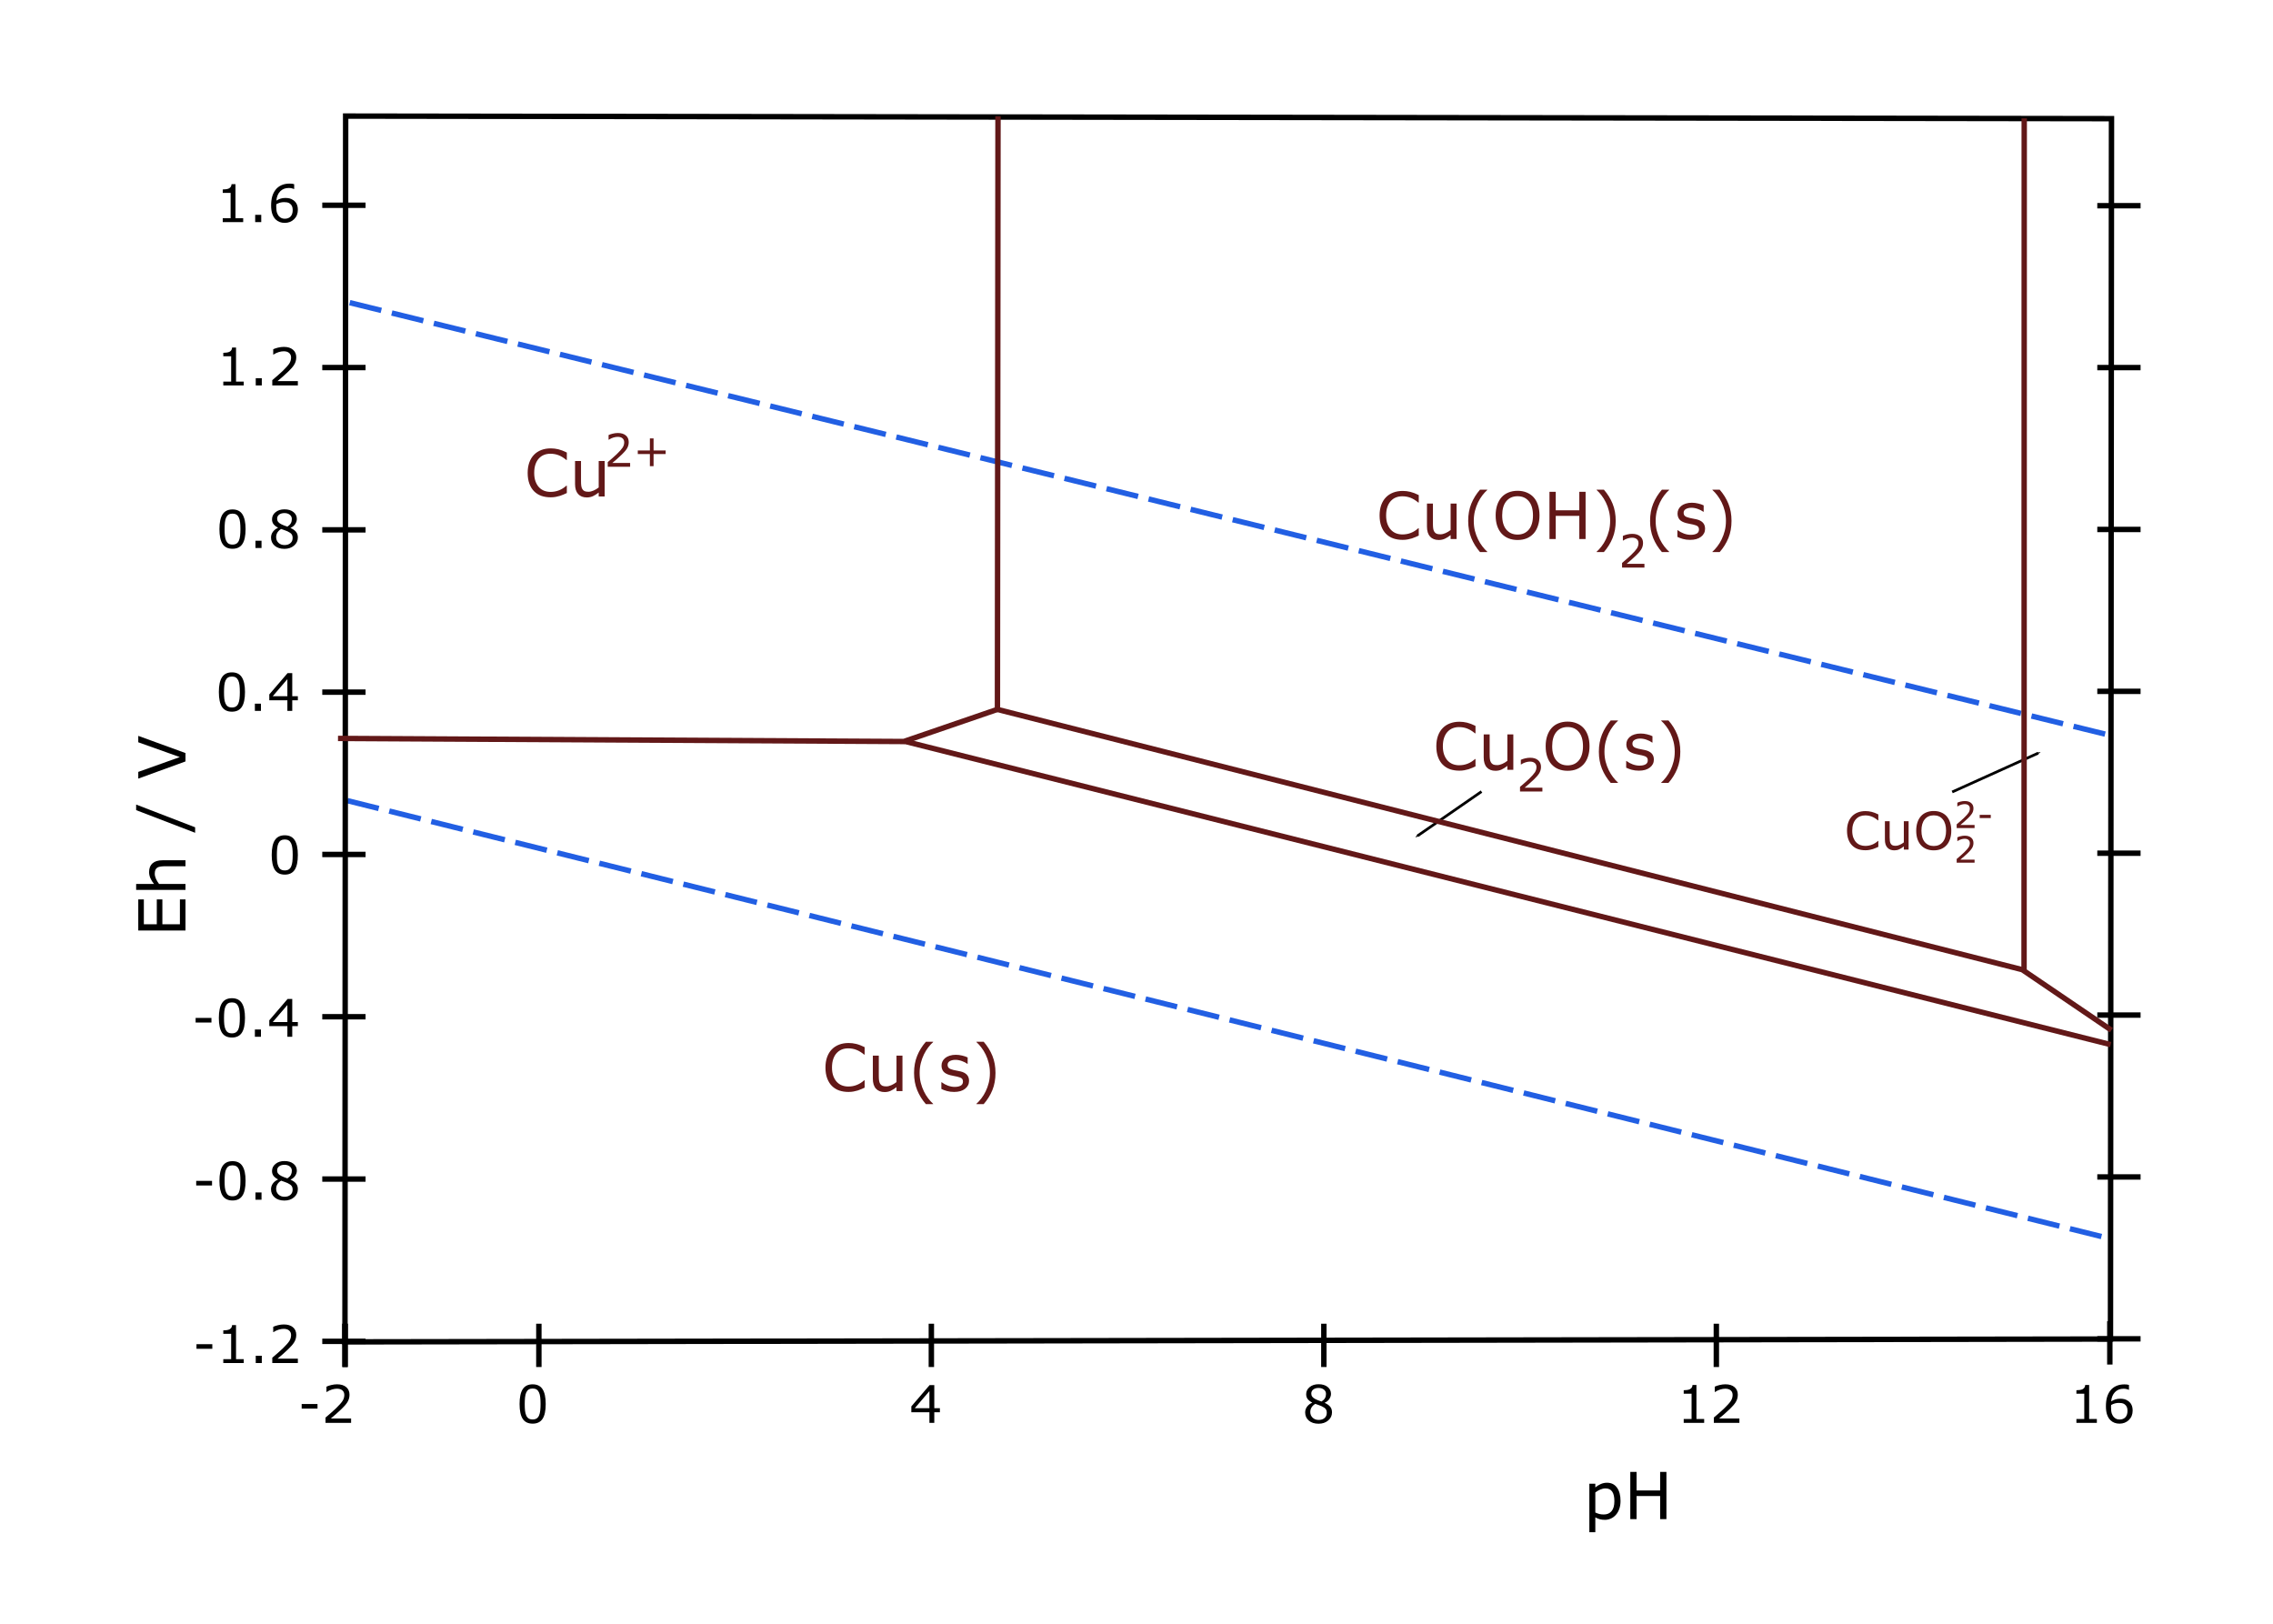 <?xml version="1.0" encoding="UTF-8" standalone="no"?>
<!-- Created with Inkscape (http://www.inkscape.org/) -->
<svg
   xmlns:dc="http://purl.org/dc/elements/1.1/"
   xmlns:cc="http://web.resource.org/cc/"
   xmlns:rdf="http://www.w3.org/1999/02/22-rdf-syntax-ns#"
   xmlns:svg="http://www.w3.org/2000/svg"
   xmlns="http://www.w3.org/2000/svg"
   xmlns:sodipodi="http://inkscape.sourceforge.net/DTD/sodipodi-0.dtd"
   xmlns:inkscape="http://www.inkscape.org/namespaces/inkscape"
   id="svg2"
   sodipodi:version="0.32"
   inkscape:version="0.43"
   width="420"
   height="300"
   version="1.0"
   sodipodi:docbase="E:\steel"
   sodipodi:docname="Cu-pourbaix-diagram-greek.svg">
  <defs
     id="defs5">
    <marker
       inkscape:stockid="Arrow1Mend"
       orient="auto"
       refY="0.0"
       refX="0.0"
       id="Arrow1Mend"
       style="overflow:visible;">
      <path
         id="path2858"
         d="M 0.0,0.0 L 5.0,-5.0 L -12.5,0.0 L 5.0,5.0 L 0.0,0.0 z "
         style="fill-rule:evenodd;stroke:#000000;stroke-width:1.0pt;marker-start:none;"
         transform="scale(0.4) rotate(180)" />
    </marker>
    <marker
       inkscape:stockid="Arrow2Lend"
       orient="auto"
       refY="0.0"
       refX="0.0"
       id="Arrow2Lend"
       style="overflow:visible;">
      <path
         id="path2846"
         style="font-size:12.0;fill-rule:evenodd;stroke-width:0.625;stroke-linejoin:round;"
         d="M 8.719,4.034 L -2.207,0.016 L 8.719,-4.002 C 6.973,-1.63 6.983,1.616 8.719,4.034 z "
         transform="scale(1.1) rotate(180) translate(-5,0)" />
    </marker>
  </defs>
  <sodipodi:namedview
     inkscape:window-height="975"
     inkscape:window-width="1280"
     inkscape:pageshadow="2"
     inkscape:pageopacity="0.0"
     borderopacity="1.0"
     bordercolor="#666666"
     pagecolor="#ffffff"
     id="base"
     showgrid="true"
     showguides="true"
     inkscape:guide-bbox="true"
     inkscape:zoom="1.345"
     inkscape:cx="210"
     inkscape:cy="164.86989"
     inkscape:window-x="-4"
     inkscape:window-y="-4"
     inkscape:current-layer="svg2" />
  <path
     style="fill:none;fill-opacity:1;fill-rule:evenodd;stroke:#225fe3;stroke-width:1;stroke-linecap:butt;stroke-linejoin:miter;stroke-miterlimit:4;stroke-dasharray:6, 2;stroke-dashoffset:0;stroke-opacity:1"
     d="M 64.625,55.922 L 390.157,135.922"
     id="path1359" />
  <path
     style="opacity:1;color:#000000;fill:none;fill-opacity:0.75;fill-rule:evenodd;stroke:#225fe3;stroke-width:1;stroke-linecap:butt;stroke-linejoin:miter;marker:none;marker-start:none;marker-mid:none;marker-end:none;stroke-miterlimit:4;stroke-dasharray:6, 2;stroke-dashoffset:0;stroke-opacity:1;visibility:visible;display:inline;overflow:visible"
     d="M 64.157,147.922 L 390.157,228.922"
     id="path1361" />
  <g
     id="g1387"
     transform="translate(18.157,-6.078)">
    <path
       id="path1371"
       d="M 41.391,44 L 49.391,44"
       style="fill:none;fill-opacity:0.75;fill-rule:evenodd;stroke:#000000;stroke-width:1px;stroke-linecap:butt;stroke-linejoin:miter;stroke-opacity:1" />
    <path
       id="path1373"
       d="M 41.391,73.986 L 49.391,73.986"
       style="fill:none;fill-opacity:0.75;fill-rule:evenodd;stroke:#000000;stroke-width:1px;stroke-linecap:butt;stroke-linejoin:miter;stroke-opacity:1" />
    <path
       id="path1375"
       d="M 41.391,103.972 L 49.391,103.972"
       style="fill:none;fill-opacity:0.75;fill-rule:evenodd;stroke:#000000;stroke-width:1px;stroke-linecap:butt;stroke-linejoin:miter;stroke-opacity:1" />
    <path
       id="path1377"
       d="M 41.391,133.959 L 49.391,133.959"
       style="fill:none;fill-opacity:0.75;fill-rule:evenodd;stroke:#000000;stroke-width:1px;stroke-linecap:butt;stroke-linejoin:miter;stroke-opacity:1" />
    <path
       id="path1379"
       d="M 41.391,163.945 L 49.391,163.945"
       style="fill:none;fill-opacity:0.75;fill-rule:evenodd;stroke:#000000;stroke-width:1px;stroke-linecap:butt;stroke-linejoin:miter;stroke-opacity:1" />
    <path
       id="path1381"
       d="M 41.391,193.931 L 49.391,193.931"
       style="fill:none;fill-opacity:0.75;fill-rule:evenodd;stroke:#000000;stroke-width:1px;stroke-linecap:butt;stroke-linejoin:miter;stroke-opacity:1" />
    <path
       id="path1383"
       d="M 41.391,223.917 L 49.391,223.917"
       style="fill:none;fill-opacity:0.75;fill-rule:evenodd;stroke:#000000;stroke-width:1px;stroke-linecap:butt;stroke-linejoin:miter;stroke-opacity:1" />
    <path
       id="path1385"
       d="M 41.391,253.903 L 49.391,253.903"
       style="fill:none;fill-opacity:0.75;fill-rule:evenodd;stroke:#000000;stroke-width:1px;stroke-linecap:butt;stroke-linejoin:miter;stroke-opacity:1" />
  </g>
  <g
     id="g2325"
     transform="translate(18.157,-6.078)">
    <path
       id="path1399"
       d="M 369.375,44.084 L 377.375,44.084"
       style="fill:none;fill-opacity:0.75;fill-rule:evenodd;stroke:#000000;stroke-width:1px;stroke-linecap:butt;stroke-linejoin:miter;stroke-opacity:1" />
    <path
       id="path1401"
       d="M 369.375,73.992 L 377.375,73.992"
       style="fill:none;fill-opacity:0.75;fill-rule:evenodd;stroke:#000000;stroke-width:1px;stroke-linecap:butt;stroke-linejoin:miter;stroke-opacity:1" />
    <path
       id="path1403"
       d="M 369.375,103.899 L 377.375,103.899"
       style="fill:none;fill-opacity:0.75;fill-rule:evenodd;stroke:#000000;stroke-width:1px;stroke-linecap:butt;stroke-linejoin:miter;stroke-opacity:1" />
    <path
       id="path1405"
       d="M 369.375,133.807 L 377.375,133.807"
       style="fill:none;fill-opacity:0.75;fill-rule:evenodd;stroke:#000000;stroke-width:1px;stroke-linecap:butt;stroke-linejoin:miter;stroke-opacity:1" />
    <path
       id="path1407"
       d="M 369.375,163.715 L 377.375,163.715"
       style="fill:none;fill-opacity:0.75;fill-rule:evenodd;stroke:#000000;stroke-width:1px;stroke-linecap:butt;stroke-linejoin:miter;stroke-opacity:1" />
    <path
       id="path1409"
       d="M 369.375,193.622 L 377.375,193.622"
       style="fill:none;fill-opacity:0.75;fill-rule:evenodd;stroke:#000000;stroke-width:1px;stroke-linecap:butt;stroke-linejoin:miter;stroke-opacity:1" />
    <path
       id="path1411"
       d="M 369.375,223.53 L 377.375,223.53"
       style="fill:none;fill-opacity:0.75;fill-rule:evenodd;stroke:#000000;stroke-width:1px;stroke-linecap:butt;stroke-linejoin:miter;stroke-opacity:1" />
    <path
       id="path1413"
       d="M 369.375,253.437 L 377.375,253.437"
       style="fill:none;fill-opacity:0.75;fill-rule:evenodd;stroke:#000000;stroke-width:1px;stroke-linecap:butt;stroke-linejoin:miter;stroke-opacity:1" />
  </g>
  <g
     id="g2335"
     transform="translate(18.157,-6.078)">
    <path
       id="path1417"
       d="M 45.606,258.647 L 45.606,250.647"
       style="fill:none;fill-opacity:0.75;fill-rule:evenodd;stroke:#000000;stroke-width:1px;stroke-linecap:butt;stroke-linejoin:miter;stroke-opacity:1" />
    <path
       id="path1419"
       d="M 45.592,258.647 L 45.592,250.647"
       style="fill:none;fill-opacity:0.75;fill-rule:evenodd;stroke:#000000;stroke-width:1px;stroke-linecap:butt;stroke-linejoin:miter;stroke-opacity:1" />
    <path
       id="path1423"
       d="M 153.937,258.647 L 153.937,250.647"
       style="fill:none;fill-opacity:0.75;fill-rule:evenodd;stroke:#000000;stroke-width:1px;stroke-linecap:butt;stroke-linejoin:miter;stroke-opacity:1" />
    <path
       id="path1425"
       d="M 226.461,258.647 L 226.461,250.647"
       style="fill:none;fill-opacity:0.75;fill-rule:evenodd;stroke:#000000;stroke-width:1px;stroke-linecap:butt;stroke-linejoin:miter;stroke-opacity:1" />
    <path
       id="path1427"
       d="M 298.985,258.647 L 298.985,250.647"
       style="fill:none;fill-opacity:0.75;fill-rule:evenodd;stroke:#000000;stroke-width:1px;stroke-linecap:butt;stroke-linejoin:miter;stroke-opacity:1" />
    <path
       id="path1431"
       d="M 371.693,258.188 L 371.693,250.188"
       style="fill:none;fill-opacity:0.75;fill-rule:evenodd;stroke:#000000;stroke-width:1px;stroke-linecap:butt;stroke-linejoin:miter;stroke-opacity:1" />
    <path
       id="path1441"
       d="M 81.413,258.647 L 81.413,250.647"
       style="fill:none;fill-opacity:0.75;fill-rule:evenodd;stroke:#000000;stroke-width:1px;stroke-linecap:butt;stroke-linejoin:miter;stroke-opacity:1" />
  </g>
  <path
     transform="matrix(0.8,0,0,0.8,22.026,41.809)"
     style=""
     d="M 45.803,273.059 L 42.146,273.059 L 42.146,271.998 L 45.803,271.998 L 45.803,273.059 M 53.561,276.346 L 47.654,276.346 L 47.654,275.121 C 48.064,274.77 48.475,274.418 48.885,274.067 C 49.299,273.715 49.684,273.366 50.039,273.018 C 50.789,272.291 51.303,271.715 51.58,271.289 C 51.857,270.86 51.996,270.397 51.996,269.901 C 51.996,269.448 51.846,269.094 51.545,268.84 C 51.248,268.582 50.832,268.454 50.297,268.454 C 49.941,268.454 49.557,268.516 49.143,268.641 C 48.729,268.766 48.324,268.957 47.93,269.215 L 47.871,269.215 L 47.871,267.985 C 48.148,267.848 48.518,267.723 48.979,267.61 C 49.443,267.497 49.893,267.44 50.326,267.44 C 51.221,267.44 51.922,267.657 52.43,268.09 C 52.937,268.52 53.191,269.104 53.191,269.842 C 53.191,270.174 53.148,270.485 53.062,270.774 C 52.98,271.059 52.857,271.33 52.693,271.588 C 52.541,271.83 52.361,272.069 52.154,272.303 C 51.951,272.538 51.703,272.797 51.41,273.082 C 50.992,273.493 50.561,273.891 50.115,274.278 C 49.67,274.661 49.254,275.016 48.867,275.344 L 53.561,275.344 L 53.561,276.346"
     id="flowRoot2344" />
  <path
     transform="matrix(0.8,0,0,0.8,34.09,41.209)"
     style=""
     d="M 83.432,272.731 C 83.432,274.297 83.186,275.448 82.693,276.182 C 82.205,276.913 81.445,277.278 80.414,277.278 C 79.367,277.278 78.602,276.907 78.117,276.164 C 77.637,275.422 77.396,274.282 77.396,272.743 C 77.396,271.192 77.641,270.047 78.129,269.309 C 78.617,268.567 79.379,268.196 80.414,268.196 C 81.461,268.196 82.225,268.573 82.705,269.327 C 83.189,270.077 83.432,271.211 83.432,272.731 M 81.891,275.391 C 82.027,275.075 82.119,274.704 82.166,274.278 C 82.217,273.848 82.242,273.332 82.242,272.731 C 82.242,272.137 82.217,271.621 82.166,271.184 C 82.119,270.746 82.025,270.375 81.885,270.071 C 81.748,269.77 81.561,269.543 81.322,269.391 C 81.088,269.239 80.785,269.163 80.414,269.163 C 80.047,269.163 79.742,269.239 79.5,269.391 C 79.262,269.543 79.072,269.774 78.932,270.082 C 78.799,270.372 78.707,270.748 78.656,271.213 C 78.609,271.678 78.586,272.188 78.586,272.743 C 78.586,273.352 78.607,273.862 78.65,274.272 C 78.693,274.682 78.785,275.049 78.926,275.373 C 79.055,275.678 79.236,275.911 79.471,276.071 C 79.709,276.231 80.023,276.311 80.414,276.311 C 80.781,276.311 81.086,276.235 81.328,276.082 C 81.57,275.93 81.758,275.7 81.891,275.391"
     id="flowRoot2352" />
  <path
     transform="matrix(0.8,0,0,0.8,47.883,40.609)"
     style=""
     d="M 157.236,275.391 L 155.941,275.391 L 155.941,277.846 L 154.816,277.846 L 154.816,275.391 L 150.639,275.391 L 150.639,274.043 L 154.863,269.121 L 155.941,269.121 L 155.941,274.454 L 157.236,274.454 L 157.236,275.391 M 154.816,274.454 L 154.816,270.516 L 151.436,274.454 L 154.816,274.454"
     id="flowRoot2360" />
  <path
     transform="matrix(0.8,0,0,0.8,65.119,41.809)"
     style=""
     d="M 226.258,273.914 C 226.258,274.668 225.963,275.295 225.373,275.795 C 224.787,276.295 224.049,276.545 223.158,276.545 C 222.213,276.545 221.459,276.301 220.896,275.813 C 220.338,275.325 220.059,274.7 220.059,273.938 C 220.059,273.454 220.199,273.016 220.48,272.625 C 220.762,272.231 221.158,271.918 221.67,271.688 L 221.67,271.653 C 221.201,271.403 220.854,271.129 220.627,270.832 C 220.404,270.536 220.293,270.164 220.293,269.719 C 220.293,269.063 220.562,268.516 221.102,268.079 C 221.641,267.641 222.326,267.422 223.158,267.422 C 224.029,267.422 224.725,267.631 225.244,268.049 C 225.764,268.467 226.023,268.998 226.023,269.643 C 226.023,270.038 225.9,270.426 225.654,270.809 C 225.408,271.188 225.047,271.485 224.57,271.7 L 224.57,271.735 C 225.117,271.969 225.535,272.258 225.824,272.602 C 226.113,272.946 226.258,273.383 226.258,273.914 M 224.869,269.655 C 224.869,269.237 224.707,268.905 224.383,268.659 C 224.062,268.409 223.652,268.284 223.152,268.284 C 222.66,268.284 222.256,268.401 221.939,268.635 C 221.627,268.87 221.471,269.186 221.471,269.584 C 221.471,269.866 221.549,270.11 221.705,270.317 C 221.865,270.52 222.105,270.702 222.426,270.862 C 222.57,270.932 222.777,271.024 223.047,271.137 C 223.32,271.25 223.586,271.344 223.844,271.418 C 224.23,271.161 224.498,270.893 224.646,270.616 C 224.795,270.338 224.869,270.018 224.869,269.655 M 225.051,274.026 C 225.051,273.666 224.971,273.379 224.811,273.164 C 224.654,272.946 224.346,272.727 223.885,272.508 C 223.701,272.422 223.5,272.342 223.281,272.268 C 223.062,272.194 222.771,272.09 222.408,271.957 C 222.057,272.149 221.773,272.409 221.559,272.737 C 221.348,273.065 221.242,273.436 221.242,273.85 C 221.242,274.377 221.424,274.813 221.787,275.157 C 222.15,275.5 222.611,275.672 223.17,275.672 C 223.74,275.672 224.195,275.526 224.535,275.233 C 224.879,274.94 225.051,274.538 225.051,274.026"
     id="flowRoot2368" />
  <path
     transform="matrix(0.8,0,0,0.8,80.51,44.784)"
     style=""
     d="M 292.977,272.627 L 288.254,272.627 L 288.254,271.737 L 290.07,271.737 L 290.07,265.889 L 288.254,265.889 L 288.254,265.092 C 288.5,265.092 288.764,265.073 289.045,265.034 C 289.326,264.991 289.539,264.93 289.684,264.852 C 289.863,264.754 290.004,264.631 290.105,264.483 C 290.211,264.33 290.271,264.127 290.287,263.873 L 291.195,263.873 L 291.195,271.737 L 292.977,271.737 L 292.977,272.627 M 301.115,272.627 L 295.209,272.627 L 295.209,271.403 C 295.619,271.051 296.029,270.7 296.439,270.348 C 296.854,269.996 297.238,269.647 297.594,269.299 C 298.344,268.573 298.857,267.996 299.135,267.571 C 299.412,267.141 299.551,266.678 299.551,266.182 C 299.551,265.729 299.4,265.375 299.1,265.121 C 298.803,264.864 298.387,264.735 297.852,264.735 C 297.496,264.735 297.111,264.797 296.697,264.922 C 296.283,265.047 295.879,265.239 295.484,265.496 L 295.426,265.496 L 295.426,264.266 C 295.703,264.129 296.072,264.004 296.533,263.891 C 296.998,263.778 297.447,263.721 297.881,263.721 C 298.775,263.721 299.477,263.938 299.984,264.371 C 300.492,264.801 300.746,265.385 300.746,266.123 C 300.746,266.455 300.703,266.766 300.617,267.055 C 300.535,267.34 300.412,267.612 300.248,267.87 C 300.096,268.112 299.916,268.35 299.709,268.584 C 299.506,268.819 299.258,269.079 298.965,269.364 C 298.547,269.774 298.115,270.172 297.67,270.559 C 297.225,270.942 296.809,271.297 296.422,271.625 L 301.115,271.625 L 301.115,272.627"
     id="flowRoot2376" />
  <path
     transform="matrix(0.8,0,0,0.8,91.821,44.184)"
     style=""
     d="M 369.539,273.377 L 364.816,273.377 L 364.816,272.487 L 366.633,272.487 L 366.633,266.639 L 364.816,266.639 L 364.816,265.842 C 365.062,265.842 365.326,265.823 365.607,265.784 C 365.889,265.741 366.102,265.68 366.246,265.602 C 366.426,265.504 366.566,265.381 366.668,265.233 C 366.773,265.08 366.834,264.877 366.85,264.623 L 367.758,264.623 L 367.758,272.487 L 369.539,272.487 L 369.539,273.377 M 377.807,270.547 C 377.807,271.434 377.514,272.159 376.928,272.721 C 376.346,273.28 375.631,273.559 374.783,273.559 C 374.354,273.559 373.963,273.493 373.611,273.36 C 373.26,273.227 372.949,273.03 372.68,272.768 C 372.344,272.444 372.084,272.014 371.9,271.479 C 371.721,270.944 371.631,270.299 371.631,269.545 C 371.631,268.772 371.713,268.086 371.877,267.489 C 372.045,266.891 372.311,266.36 372.674,265.895 C 373.018,265.454 373.461,265.11 374.004,264.864 C 374.547,264.614 375.18,264.489 375.902,264.489 C 376.133,264.489 376.326,264.498 376.482,264.518 C 376.639,264.538 376.797,264.573 376.957,264.623 L 376.957,265.743 L 376.898,265.743 C 376.789,265.684 376.623,265.629 376.4,265.579 C 376.182,265.524 375.957,265.497 375.727,265.496 C 374.887,265.497 374.217,265.76 373.717,266.288 C 373.217,266.811 372.926,267.52 372.844,268.414 C 373.172,268.215 373.494,268.065 373.811,267.963 C 374.131,267.858 374.5,267.805 374.918,267.805 C 375.289,267.805 375.615,267.84 375.896,267.911 C 376.182,267.977 376.473,268.114 376.77,268.321 C 377.113,268.559 377.371,268.86 377.543,269.223 C 377.719,269.586 377.807,270.028 377.807,270.547 M 376.617,270.594 C 376.617,270.231 376.562,269.93 376.453,269.692 C 376.348,269.454 376.172,269.246 375.926,269.071 C 375.746,268.946 375.547,268.864 375.328,268.825 C 375.109,268.786 374.881,268.766 374.643,268.766 C 374.311,268.766 374.002,268.805 373.717,268.883 C 373.432,268.961 373.139,269.082 372.838,269.246 C 372.83,269.332 372.824,269.416 372.82,269.498 C 372.816,269.577 372.814,269.676 372.814,269.797 C 372.814,270.414 372.877,270.903 373.002,271.262 C 373.131,271.618 373.307,271.899 373.529,272.106 C 373.709,272.278 373.902,272.405 374.109,272.487 C 374.32,272.565 374.549,272.604 374.795,272.604 C 375.361,272.604 375.807,272.432 376.131,272.088 C 376.455,271.741 376.617,271.243 376.617,270.594"
     id="flowRoot2384" />
  <path
     transform="matrix(0.8,0,0,0.8,23.088,42.651)"
     style=""
     d="M 20.178,258.184 L 16.521,258.184 L 16.521,257.123 L 20.178,257.123 L 20.178,258.184 M 27.438,261.471 L 22.715,261.471 L 22.715,260.58 L 24.531,260.58 L 24.531,254.733 L 22.715,254.733 L 22.715,253.936 C 22.961,253.936 23.225,253.916 23.506,253.877 C 23.787,253.834 24,253.774 24.145,253.696 C 24.324,253.598 24.465,253.475 24.566,253.327 C 24.672,253.174 24.732,252.971 24.748,252.717 L 25.656,252.717 L 25.656,260.58 L 27.438,260.58 L 27.438,261.471 M 31.609,261.471 L 30.209,261.471 L 30.209,259.801 L 31.609,259.801 L 31.609,261.471 M 39.936,261.471 L 34.029,261.471 L 34.029,260.246 C 34.439,259.895 34.85,259.543 35.26,259.192 C 35.674,258.84 36.059,258.491 36.414,258.143 C 37.164,257.416 37.678,256.84 37.955,256.414 C 38.232,255.985 38.371,255.522 38.371,255.026 C 38.371,254.573 38.221,254.219 37.92,253.965 C 37.623,253.707 37.207,253.579 36.672,253.579 C 36.316,253.579 35.932,253.641 35.518,253.766 C 35.104,253.891 34.699,254.082 34.305,254.34 L 34.246,254.34 L 34.246,253.11 C 34.523,252.973 34.893,252.848 35.354,252.735 C 35.818,252.621 36.268,252.565 36.701,252.565 C 37.596,252.565 38.297,252.782 38.805,253.215 C 39.312,253.645 39.566,254.229 39.566,254.967 C 39.566,255.299 39.523,255.61 39.438,255.899 C 39.355,256.184 39.232,256.455 39.068,256.713 C 38.916,256.955 38.736,257.194 38.529,257.428 C 38.326,257.663 38.078,257.922 37.785,258.207 C 37.367,258.618 36.936,259.016 36.49,259.403 C 36.045,259.786 35.629,260.141 35.242,260.469 L 39.936,260.469 L 39.936,261.471"
     id="flowRoot2392" />
  <path
     transform="matrix(0.8,0,0,0.8,24.429,29.047)"
     style=""
     d="M 18.303,199.84 L 14.646,199.84 L 14.646,198.78 L 18.303,198.78 L 18.303,199.84 M 26.049,198.762 C 26.049,200.329 25.803,201.479 25.311,202.213 C 24.822,202.944 24.062,203.309 23.031,203.309 C 21.984,203.309 21.219,202.938 20.734,202.196 C 20.254,201.454 20.014,200.313 20.014,198.774 C 20.014,197.223 20.258,196.079 20.746,195.34 C 21.234,194.598 21.996,194.227 23.031,194.227 C 24.078,194.227 24.842,194.604 25.322,195.358 C 25.807,196.108 26.049,197.243 26.049,198.762 M 24.508,201.422 C 24.645,201.106 24.736,200.735 24.783,200.309 C 24.834,199.879 24.859,199.364 24.859,198.762 C 24.859,198.168 24.834,197.653 24.783,197.215 C 24.736,196.778 24.643,196.407 24.502,196.102 C 24.365,195.801 24.178,195.575 23.939,195.422 C 23.705,195.27 23.402,195.194 23.031,195.194 C 22.664,195.194 22.359,195.27 22.117,195.422 C 21.879,195.575 21.689,195.805 21.549,196.114 C 21.416,196.403 21.324,196.78 21.273,197.245 C 21.227,197.709 21.203,198.219 21.203,198.774 C 21.203,199.383 21.225,199.893 21.268,200.303 C 21.311,200.713 21.402,201.08 21.543,201.405 C 21.672,201.709 21.854,201.942 22.088,202.102 C 22.326,202.262 22.641,202.342 23.031,202.342 C 23.398,202.342 23.703,202.266 23.945,202.114 C 24.187,201.961 24.375,201.731 24.508,201.422 M 29.734,203.127 L 28.334,203.127 L 28.334,201.457 L 29.734,201.457 L 29.734,203.127 M 38.26,200.672 L 36.965,200.672 L 36.965,203.127 L 35.84,203.127 L 35.84,200.672 L 31.662,200.672 L 31.662,199.325 L 35.887,194.403 L 36.965,194.403 L 36.965,199.735 L 38.26,199.735 L 38.26,200.672 M 35.84,199.735 L 35.84,195.797 L 32.459,199.735 L 35.84,199.735"
     id="flowRoot2400" />
  <path
     transform="matrix(0.8,0,0,0.8,22.737,35.077)"
     style=""
     d="M 20.553,229.934 L 16.896,229.934 L 16.896,228.873 L 20.553,228.873 L 20.553,229.934 M 28.299,228.856 C 28.299,230.422 28.053,231.573 27.561,232.307 C 27.072,233.037 26.312,233.403 25.281,233.403 C 24.234,233.403 23.469,233.032 22.984,232.289 C 22.504,231.547 22.264,230.407 22.264,228.868 C 22.264,227.317 22.508,226.172 22.996,225.434 C 23.484,224.692 24.246,224.321 25.281,224.321 C 26.328,224.321 27.092,224.698 27.572,225.452 C 28.057,226.202 28.299,227.336 28.299,228.856 M 26.758,231.516 C 26.895,231.2 26.986,230.829 27.033,230.403 C 27.084,229.973 27.109,229.457 27.109,228.856 C 27.109,228.262 27.084,227.746 27.033,227.309 C 26.986,226.871 26.893,226.5 26.752,226.196 C 26.615,225.895 26.428,225.668 26.189,225.516 C 25.955,225.364 25.652,225.288 25.281,225.287 C 24.914,225.288 24.609,225.364 24.367,225.516 C 24.129,225.668 23.939,225.899 23.799,226.207 C 23.666,226.496 23.574,226.873 23.523,227.338 C 23.477,227.803 23.453,228.313 23.453,228.868 C 23.453,229.477 23.475,229.987 23.518,230.397 C 23.561,230.807 23.652,231.174 23.793,231.498 C 23.922,231.803 24.104,232.036 24.338,232.196 C 24.576,232.356 24.891,232.436 25.281,232.436 C 25.648,232.436 25.953,232.36 26.195,232.207 C 26.437,232.055 26.625,231.825 26.758,231.516 M 31.984,233.221 L 30.584,233.221 L 30.584,231.551 L 31.984,231.551 L 31.984,233.221 M 40.375,230.789 C 40.375,231.543 40.08,232.17 39.49,232.67 C 38.904,233.17 38.166,233.42 37.275,233.42 C 36.33,233.42 35.576,233.176 35.014,232.688 C 34.455,232.2 34.176,231.575 34.176,230.813 C 34.176,230.329 34.316,229.891 34.598,229.5 C 34.879,229.106 35.275,228.793 35.787,228.563 L 35.787,228.528 C 35.318,228.278 34.971,228.004 34.744,227.707 C 34.521,227.411 34.41,227.039 34.41,226.594 C 34.41,225.938 34.68,225.391 35.219,224.954 C 35.758,224.516 36.443,224.297 37.275,224.297 C 38.146,224.297 38.842,224.506 39.361,224.924 C 39.881,225.342 40.141,225.873 40.141,226.518 C 40.141,226.913 40.018,227.301 39.771,227.684 C 39.525,228.063 39.164,228.36 38.688,228.575 L 38.688,228.61 C 39.234,228.844 39.652,229.133 39.941,229.477 C 40.23,229.821 40.375,230.258 40.375,230.789 M 38.986,226.53 C 38.986,226.112 38.824,225.78 38.5,225.534 C 38.18,225.284 37.77,225.159 37.27,225.159 C 36.777,225.159 36.373,225.276 36.057,225.51 C 35.744,225.745 35.588,226.061 35.588,226.459 C 35.588,226.741 35.666,226.985 35.822,227.192 C 35.982,227.395 36.223,227.577 36.543,227.737 C 36.687,227.807 36.895,227.899 37.164,228.012 C 37.437,228.125 37.703,228.219 37.961,228.293 C 38.348,228.036 38.615,227.768 38.764,227.491 C 38.912,227.213 38.986,226.893 38.986,226.53 M 39.168,230.901 C 39.168,230.541 39.088,230.254 38.928,230.039 C 38.771,229.821 38.463,229.602 38.002,229.383 C 37.818,229.297 37.617,229.217 37.398,229.143 C 37.18,229.069 36.889,228.965 36.525,228.832 C 36.174,229.024 35.891,229.284 35.676,229.612 C 35.465,229.94 35.359,230.311 35.359,230.725 C 35.359,231.252 35.541,231.688 35.904,232.032 C 36.268,232.375 36.729,232.547 37.287,232.547 C 37.857,232.547 38.312,232.401 38.652,232.108 C 38.996,231.815 39.168,231.413 39.168,230.901"
     id="flowRoot2408" />
  <path
     transform="matrix(0.8,0,0,0.8,36.191,24.82)"
     style=""
     d="M 23.557,166.418 C 23.557,167.985 23.311,169.135 22.818,169.87 C 22.33,170.6 21.57,170.965 20.539,170.965 C 19.492,170.965 18.727,170.594 18.242,169.852 C 17.762,169.11 17.521,167.969 17.521,166.43 C 17.521,164.879 17.766,163.735 18.254,162.996 C 18.742,162.254 19.504,161.883 20.539,161.883 C 21.586,161.883 22.35,162.26 22.83,163.014 C 23.314,163.764 23.557,164.899 23.557,166.418 M 22.016,169.079 C 22.152,168.762 22.244,168.391 22.291,167.965 C 22.342,167.536 22.367,167.02 22.367,166.418 C 22.367,165.825 22.342,165.309 22.291,164.871 C 22.244,164.434 22.15,164.063 22.01,163.758 C 21.873,163.457 21.686,163.231 21.447,163.079 C 21.213,162.926 20.91,162.85 20.539,162.85 C 20.172,162.85 19.867,162.926 19.625,163.079 C 19.387,163.231 19.197,163.461 19.057,163.77 C 18.924,164.059 18.832,164.436 18.781,164.901 C 18.734,165.366 18.711,165.875 18.711,166.43 C 18.711,167.039 18.732,167.549 18.775,167.959 C 18.818,168.37 18.91,168.737 19.051,169.061 C 19.18,169.366 19.361,169.598 19.596,169.758 C 19.834,169.918 20.148,169.998 20.539,169.998 C 20.906,169.998 21.211,169.922 21.453,169.77 C 21.695,169.618 21.883,169.387 22.016,169.079"
     id="flowRoot2416" />
  <path
     transform="matrix(0.8,0,0,0.8,29.398,24.167)"
     style=""
     d="M 19.838,129.606 C 19.838,131.172 19.592,132.323 19.1,133.057 C 18.611,133.787 17.852,134.153 16.82,134.153 C 15.773,134.153 15.008,133.782 14.523,133.039 C 14.043,132.297 13.803,131.157 13.803,129.618 C 13.803,128.067 14.047,126.922 14.535,126.184 C 15.023,125.442 15.785,125.071 16.82,125.071 C 17.867,125.071 18.631,125.448 19.111,126.202 C 19.596,126.952 19.838,128.086 19.838,129.606 M 18.297,132.266 C 18.434,131.95 18.525,131.579 18.572,131.153 C 18.623,130.723 18.648,130.207 18.648,129.606 C 18.648,129.012 18.623,128.496 18.572,128.059 C 18.525,127.621 18.432,127.25 18.291,126.946 C 18.154,126.645 17.967,126.418 17.729,126.266 C 17.494,126.114 17.191,126.038 16.82,126.037 C 16.453,126.038 16.148,126.114 15.906,126.266 C 15.668,126.418 15.479,126.649 15.338,126.957 C 15.205,127.246 15.113,127.623 15.062,128.088 C 15.016,128.553 14.992,129.063 14.992,129.618 C 14.992,130.227 15.014,130.737 15.057,131.147 C 15.1,131.557 15.191,131.924 15.332,132.248 C 15.461,132.553 15.643,132.786 15.877,132.946 C 16.115,133.106 16.43,133.186 16.82,133.186 C 17.187,133.186 17.492,133.11 17.734,132.957 C 17.977,132.805 18.164,132.575 18.297,132.266 M 23.523,133.971 L 22.123,133.971 L 22.123,132.301 L 23.523,132.301 L 23.523,133.971 M 32.049,131.516 L 30.754,131.516 L 30.754,133.971 L 29.629,133.971 L 29.629,131.516 L 25.451,131.516 L 25.451,130.168 L 29.676,125.246 L 30.754,125.246 L 30.754,130.579 L 32.049,130.579 L 32.049,131.516 M 29.629,130.579 L 29.629,126.641 L 26.248,130.579 L 29.629,130.579"
     id="flowRoot2424" />
  <path
     transform="matrix(0.8,0,0,0.8,25.931,13.993)"
     style=""
     d="M 24.307,104.7 C 24.307,106.266 24.061,107.416 23.568,108.151 C 23.08,108.881 22.32,109.246 21.289,109.246 C 20.242,109.246 19.477,108.875 18.992,108.133 C 18.512,107.391 18.271,106.25 18.271,104.711 C 18.271,103.161 18.516,102.016 19.004,101.278 C 19.492,100.536 20.254,100.164 21.289,100.164 C 22.336,100.164 23.1,100.541 23.58,101.295 C 24.064,102.045 24.307,103.18 24.307,104.7 M 22.766,107.36 C 22.902,107.043 22.994,106.672 23.041,106.246 C 23.092,105.817 23.117,105.301 23.117,104.7 C 23.117,104.106 23.092,103.59 23.041,103.153 C 22.994,102.715 22.9,102.344 22.76,102.039 C 22.623,101.739 22.436,101.512 22.197,101.36 C 21.963,101.207 21.66,101.131 21.289,101.131 C 20.922,101.131 20.617,101.207 20.375,101.36 C 20.137,101.512 19.947,101.743 19.807,102.051 C 19.674,102.34 19.582,102.717 19.531,103.182 C 19.484,103.647 19.461,104.157 19.461,104.711 C 19.461,105.321 19.482,105.83 19.525,106.241 C 19.568,106.651 19.66,107.018 19.801,107.342 C 19.93,107.647 20.111,107.879 20.346,108.039 C 20.584,108.2 20.898,108.28 21.289,108.28 C 21.656,108.28 21.961,108.204 22.203,108.051 C 22.445,107.899 22.633,107.668 22.766,107.36 M 27.992,109.065 L 26.592,109.065 L 26.592,107.395 L 27.992,107.395 L 27.992,109.065 M 36.383,106.633 C 36.383,107.387 36.088,108.014 35.498,108.514 C 34.912,109.014 34.174,109.264 33.283,109.264 C 32.338,109.264 31.584,109.02 31.021,108.532 C 30.463,108.043 30.184,107.418 30.184,106.657 C 30.184,106.172 30.324,105.735 30.605,105.344 C 30.887,104.95 31.283,104.637 31.795,104.407 L 31.795,104.371 C 31.326,104.121 30.979,103.848 30.752,103.551 C 30.529,103.254 30.418,102.883 30.418,102.438 C 30.418,101.782 30.687,101.235 31.227,100.797 C 31.766,100.36 32.451,100.141 33.283,100.141 C 34.154,100.141 34.85,100.35 35.369,100.768 C 35.889,101.186 36.148,101.717 36.148,102.362 C 36.148,102.756 36.025,103.145 35.779,103.528 C 35.533,103.907 35.172,104.204 34.695,104.418 L 34.695,104.454 C 35.242,104.688 35.66,104.977 35.949,105.321 C 36.238,105.664 36.383,106.102 36.383,106.633 M 34.994,102.373 C 34.994,101.955 34.832,101.623 34.508,101.377 C 34.187,101.127 33.777,101.002 33.277,101.002 C 32.785,101.002 32.381,101.12 32.064,101.354 C 31.752,101.588 31.596,101.905 31.596,102.303 C 31.596,102.584 31.674,102.829 31.83,103.036 C 31.99,103.239 32.23,103.42 32.551,103.58 C 32.695,103.651 32.902,103.743 33.172,103.856 C 33.445,103.969 33.711,104.063 33.969,104.137 C 34.355,103.879 34.623,103.612 34.771,103.334 C 34.92,103.057 34.994,102.737 34.994,102.373 M 35.176,106.745 C 35.176,106.385 35.096,106.098 34.936,105.883 C 34.779,105.664 34.471,105.446 34.01,105.227 C 33.826,105.141 33.625,105.061 33.406,104.987 C 33.187,104.913 32.896,104.809 32.533,104.676 C 32.182,104.868 31.898,105.127 31.684,105.455 C 31.473,105.784 31.367,106.155 31.367,106.569 C 31.367,107.096 31.549,107.532 31.912,107.875 C 32.275,108.219 32.736,108.391 33.295,108.391 C 33.865,108.391 34.32,108.245 34.66,107.952 C 35.004,107.659 35.176,107.256 35.176,106.745"
     id="flowRoot2432" />
  <path
     transform="matrix(0.8,0,0,0.8,27.157,3.588)"
     style=""
     d="M 22.352,84.534 L 17.629,84.534 L 17.629,83.643 L 19.445,83.643 L 19.445,77.795 L 17.629,77.795 L 17.629,76.998 C 17.875,76.998 18.139,76.979 18.42,76.94 C 18.701,76.897 18.914,76.836 19.059,76.758 C 19.238,76.661 19.379,76.538 19.48,76.389 C 19.586,76.237 19.646,76.034 19.662,75.78 L 20.57,75.78 L 20.57,83.643 L 22.352,83.643 L 22.352,84.534 M 26.523,84.534 L 25.123,84.534 L 25.123,82.864 L 26.523,82.864 L 26.523,84.534 M 34.85,84.534 L 28.943,84.534 L 28.943,83.309 C 29.354,82.957 29.764,82.606 30.174,82.254 C 30.588,81.903 30.973,81.553 31.328,81.205 C 32.078,80.479 32.592,79.903 32.869,79.477 C 33.146,79.047 33.285,78.584 33.285,78.088 C 33.285,77.635 33.135,77.282 32.834,77.028 C 32.537,76.77 32.121,76.641 31.586,76.641 C 31.23,76.641 30.846,76.704 30.432,76.829 C 30.018,76.954 29.613,77.145 29.219,77.403 L 29.16,77.403 L 29.16,76.172 C 29.437,76.036 29.807,75.911 30.268,75.797 C 30.732,75.684 31.182,75.627 31.615,75.627 C 32.51,75.627 33.211,75.844 33.719,76.278 C 34.227,76.707 34.48,77.291 34.48,78.03 C 34.48,78.362 34.437,78.672 34.352,78.961 C 34.27,79.246 34.146,79.518 33.982,79.776 C 33.83,80.018 33.65,80.256 33.443,80.491 C 33.24,80.725 32.992,80.985 32.699,81.27 C 32.281,81.68 31.85,82.079 31.404,82.465 C 30.959,82.848 30.543,83.204 30.156,83.532 L 34.85,83.532 L 34.85,84.534"
     id="flowRoot2440" />
  <path
     transform="matrix(0.8,0,0,0.8,27.654,-1.319)"
     style=""
     d="M 21.602,52.94 L 16.879,52.94 L 16.879,52.049 L 18.695,52.049 L 18.695,46.202 L 16.879,46.202 L 16.879,45.405 C 17.125,45.405 17.389,45.385 17.67,45.346 C 17.951,45.303 18.164,45.243 18.309,45.164 C 18.488,45.067 18.629,44.944 18.73,44.795 C 18.836,44.643 18.896,44.44 18.912,44.186 L 19.82,44.186 L 19.82,52.049 L 21.602,52.049 L 21.602,52.94 M 25.773,52.94 L 24.373,52.94 L 24.373,51.27 L 25.773,51.27 L 25.773,52.94 M 34.229,50.11 C 34.229,50.996 33.936,51.721 33.35,52.284 C 32.768,52.842 32.053,53.121 31.205,53.121 C 30.775,53.121 30.385,53.055 30.033,52.922 C 29.682,52.789 29.371,52.592 29.102,52.33 C 28.766,52.006 28.506,51.577 28.322,51.041 C 28.143,50.506 28.053,49.862 28.053,49.108 C 28.053,48.334 28.135,47.649 28.299,47.051 C 28.467,46.454 28.732,45.922 29.096,45.457 C 29.439,45.016 29.883,44.672 30.426,44.426 C 30.969,44.176 31.602,44.051 32.324,44.051 C 32.555,44.051 32.748,44.061 32.904,44.08 C 33.061,44.1 33.219,44.135 33.379,44.186 L 33.379,45.305 L 33.32,45.305 C 33.211,45.246 33.045,45.192 32.822,45.141 C 32.604,45.086 32.379,45.059 32.148,45.059 C 31.309,45.059 30.639,45.323 30.139,45.85 C 29.639,46.373 29.348,47.082 29.266,47.977 C 29.594,47.778 29.916,47.627 30.232,47.526 C 30.553,47.42 30.922,47.368 31.34,47.368 C 31.711,47.368 32.037,47.403 32.318,47.473 C 32.604,47.539 32.895,47.676 33.191,47.883 C 33.535,48.121 33.793,48.422 33.965,48.786 C 34.141,49.149 34.229,49.59 34.229,50.11 M 33.039,50.157 C 33.039,49.793 32.984,49.493 32.875,49.254 C 32.77,49.016 32.594,48.809 32.348,48.633 C 32.168,48.508 31.969,48.426 31.75,48.387 C 31.531,48.348 31.303,48.329 31.064,48.329 C 30.732,48.329 30.424,48.368 30.139,48.446 C 29.854,48.524 29.561,48.645 29.26,48.809 C 29.252,48.895 29.246,48.979 29.242,49.061 C 29.238,49.139 29.236,49.239 29.236,49.36 C 29.236,49.977 29.299,50.465 29.424,50.825 C 29.553,51.18 29.729,51.461 29.951,51.668 C 30.131,51.84 30.324,51.967 30.531,52.049 C 30.742,52.127 30.971,52.166 31.217,52.166 C 31.783,52.166 32.229,51.995 32.553,51.651 C 32.877,51.303 33.039,50.805 33.039,50.157"
     id="flowRoot2448" />
  <path
     transform="translate(114.157,-6.078)"
     style=""
     d="M 185.281,283.401 C 185.281,283.932 185.205,284.418 185.053,284.86 C 184.9,285.297 184.686,285.668 184.408,285.973 C 184.15,286.262 183.846,286.487 183.494,286.647 C 183.146,286.803 182.777,286.881 182.387,286.881 C 182.047,286.881 181.738,286.844 181.461,286.77 C 181.188,286.696 180.908,286.58 180.623,286.424 L 180.623,289.166 L 179.521,289.166 L 179.521,280.207 L 180.623,280.207 L 180.623,280.893 C 180.916,280.647 181.244,280.442 181.607,280.278 C 181.975,280.11 182.365,280.026 182.779,280.026 C 183.568,280.026 184.182,280.325 184.619,280.922 C 185.061,281.516 185.281,282.342 185.281,283.401 M 184.145,283.43 C 184.145,282.641 184.01,282.051 183.74,281.661 C 183.471,281.27 183.057,281.075 182.498,281.075 C 182.182,281.075 181.863,281.143 181.543,281.28 C 181.223,281.416 180.916,281.596 180.623,281.819 L 180.623,285.528 C 180.936,285.668 181.203,285.764 181.426,285.815 C 181.652,285.866 181.908,285.891 182.193,285.891 C 182.807,285.891 183.285,285.684 183.629,285.27 C 183.973,284.856 184.145,284.243 184.145,283.43 M 193.76,286.752 L 192.6,286.752 L 192.6,282.481 L 188.246,282.481 L 188.246,286.752 L 187.086,286.752 L 187.086,278.028 L 188.246,278.028 L 188.246,281.45 L 192.6,281.45 L 192.6,278.028 L 193.76,278.028 L 193.76,286.752"
     id="flowRoot3329" />
  <path
     transform="matrix(0,-1,1,0,-95.603,257.094)"
     style=""
     d="M 90.92,129.877 L 85.172,129.877 L 85.172,121.153 L 90.92,121.153 L 90.92,122.184 L 86.332,122.184 L 86.332,124.575 L 90.92,124.575 L 90.92,125.606 L 86.332,125.606 L 86.332,128.846 L 90.92,128.846 L 90.92,129.877 M 98.15,129.877 L 97.049,129.877 L 97.049,126.151 C 97.049,125.85 97.031,125.569 96.996,125.307 C 96.961,125.041 96.896,124.834 96.803,124.686 C 96.705,124.522 96.564,124.401 96.381,124.323 C 96.197,124.241 95.959,124.2 95.666,124.2 C 95.365,124.2 95.051,124.274 94.723,124.422 C 94.395,124.571 94.08,124.76 93.779,124.991 L 93.779,129.877 L 92.678,129.877 L 92.678,120.76 L 93.779,120.76 L 93.779,124.059 C 94.123,123.774 94.479,123.551 94.846,123.391 C 95.213,123.231 95.59,123.151 95.977,123.151 C 96.684,123.151 97.223,123.364 97.594,123.789 C 97.965,124.215 98.15,124.829 98.15,125.629 L 98.15,129.877 M 108.445,120.76 L 104.244,131.659 L 103.23,131.659 L 107.414,120.76 L 108.445,120.76 M 121.137,121.153 L 117.961,129.877 L 116.414,129.877 L 113.238,121.153 L 114.48,121.153 L 117.217,128.829 L 119.953,121.153 L 121.137,121.153"
     id="flowRoot3337" />
  <path
     transform="translate(-26.584,-85.166)"
     style="text-align:start;line-height:125%;writing-mode:lr-tb;text-anchor:start;color:#000000;fill:#621818;fill-opacity:1;fill-rule:evenodd;stroke:none;stroke-width:1px;stroke-linecap:butt;stroke-linejoin:miter;stroke-miterlimit:4;stroke-dashoffset:0;stroke-opacity:1;marker:none;marker-start:none;marker-mid:none;marker-end:none;visibility:visible;display:inline;overflow:visible"
     d="M 186.348,286.12 C 186.133,286.213 185.937,286.301 185.762,286.383 C 185.59,286.465 185.363,286.551 185.082,286.641 C 184.844,286.715 184.584,286.778 184.303,286.829 C 184.025,286.883 183.719,286.911 183.383,286.911 C 182.75,286.911 182.174,286.823 181.654,286.647 C 181.139,286.467 180.689,286.188 180.307,285.809 C 179.932,285.438 179.639,284.967 179.428,284.397 C 179.217,283.823 179.111,283.157 179.111,282.399 C 179.111,281.68 179.213,281.038 179.416,280.471 C 179.619,279.905 179.912,279.426 180.295,279.036 C 180.666,278.657 181.113,278.368 181.637,278.168 C 182.164,277.969 182.748,277.87 183.389,277.87 C 183.857,277.87 184.324,277.926 184.789,278.039 C 185.258,278.153 185.777,278.352 186.348,278.637 L 186.348,280.014 L 186.26,280.014 C 185.779,279.612 185.303,279.319 184.83,279.135 C 184.357,278.952 183.852,278.86 183.312,278.86 C 182.871,278.86 182.473,278.932 182.117,279.077 C 181.766,279.217 181.451,279.438 181.174,279.739 C 180.904,280.032 180.693,280.403 180.541,280.852 C 180.393,281.297 180.318,281.813 180.318,282.399 C 180.318,283.012 180.4,283.539 180.564,283.981 C 180.732,284.422 180.947,284.782 181.209,285.059 C 181.482,285.348 181.801,285.563 182.164,285.704 C 182.531,285.84 182.918,285.909 183.324,285.909 C 183.883,285.909 184.406,285.813 184.895,285.621 C 185.383,285.43 185.84,285.143 186.266,284.76 L 186.348,284.76 L 186.348,286.12 M 193.338,286.752 L 192.236,286.752 L 192.236,286.026 C 191.865,286.319 191.51,286.543 191.17,286.7 C 190.83,286.856 190.455,286.934 190.045,286.934 C 189.357,286.934 188.822,286.725 188.439,286.307 C 188.057,285.885 187.865,285.268 187.865,284.455 L 187.865,280.207 L 188.967,280.207 L 188.967,283.934 C 188.967,284.266 188.982,284.551 189.014,284.789 C 189.045,285.024 189.111,285.225 189.213,285.393 C 189.318,285.565 189.455,285.69 189.623,285.768 C 189.791,285.846 190.035,285.885 190.355,285.885 C 190.641,285.885 190.951,285.811 191.287,285.663 C 191.627,285.514 191.943,285.325 192.236,285.094 L 192.236,280.207 L 193.338,280.207 L 193.338,286.752 M 199.01,289.166 L 197.668,289.166 C 196.977,288.373 196.439,287.508 196.057,286.571 C 195.674,285.633 195.482,284.577 195.482,283.401 C 195.482,282.225 195.674,281.168 196.057,280.231 C 196.439,279.293 196.977,278.428 197.668,277.635 L 199.01,277.635 L 199.01,277.694 C 198.693,277.979 198.391,278.309 198.102,278.684 C 197.816,279.055 197.551,279.489 197.305,279.985 C 197.07,280.465 196.879,280.995 196.73,281.573 C 196.586,282.151 196.514,282.76 196.514,283.401 C 196.514,284.069 196.584,284.68 196.725,285.235 C 196.869,285.789 197.062,286.317 197.305,286.817 C 197.539,287.297 197.807,287.731 198.107,288.118 C 198.408,288.508 198.709,288.838 199.01,289.108 L 199.01,289.166 M 205.643,284.866 C 205.643,285.463 205.395,285.954 204.898,286.336 C 204.406,286.719 203.732,286.911 202.877,286.911 C 202.393,286.911 201.947,286.854 201.541,286.741 C 201.139,286.623 200.801,286.496 200.527,286.36 L 200.527,285.123 L 200.586,285.123 C 200.934,285.385 201.32,285.594 201.746,285.75 C 202.172,285.903 202.58,285.979 202.971,285.979 C 203.455,285.979 203.834,285.901 204.107,285.745 C 204.381,285.588 204.518,285.342 204.518,285.006 C 204.518,284.748 204.443,284.553 204.295,284.42 C 204.146,284.288 203.861,284.174 203.439,284.08 C 203.283,284.045 203.078,284.004 202.824,283.957 C 202.574,283.911 202.346,283.86 202.139,283.805 C 201.564,283.653 201.156,283.43 200.914,283.137 C 200.676,282.84 200.557,282.477 200.557,282.047 C 200.557,281.778 200.611,281.524 200.721,281.286 C 200.834,281.047 201.004,280.834 201.23,280.647 C 201.449,280.463 201.727,280.319 202.062,280.213 C 202.402,280.104 202.781,280.049 203.199,280.049 C 203.59,280.049 203.984,280.098 204.383,280.196 C 204.785,280.289 205.119,280.405 205.385,280.541 L 205.385,281.719 L 205.326,281.719 C 205.045,281.512 204.703,281.338 204.301,281.198 C 203.898,281.053 203.504,280.981 203.117,280.981 C 202.715,280.981 202.375,281.059 202.098,281.215 C 201.82,281.368 201.682,281.596 201.682,281.901 C 201.682,282.17 201.766,282.373 201.934,282.51 C 202.098,282.647 202.363,282.758 202.73,282.844 C 202.934,282.891 203.16,282.938 203.41,282.985 C 203.664,283.032 203.875,283.075 204.043,283.114 C 204.555,283.231 204.949,283.432 205.227,283.717 C 205.504,284.006 205.643,284.389 205.643,284.866 M 210.529,283.401 C 210.529,284.577 210.338,285.633 209.955,286.571 C 209.572,287.508 209.035,288.373 208.344,289.166 L 207.002,289.166 L 207.002,289.108 C 207.303,288.838 207.604,288.508 207.904,288.118 C 208.209,287.731 208.477,287.297 208.707,286.817 C 208.949,286.317 209.141,285.789 209.281,285.235 C 209.426,284.68 209.498,284.069 209.498,283.401 C 209.498,282.76 209.426,282.151 209.281,281.573 C 209.137,280.995 208.945,280.465 208.707,279.985 C 208.461,279.489 208.193,279.055 207.904,278.684 C 207.619,278.309 207.318,277.979 207.002,277.694 L 207.002,277.635 L 208.344,277.635 C 209.035,278.428 209.572,279.293 209.955,280.231 C 210.338,281.168 210.529,282.225 210.529,283.401"
     id="flowRoot3441" />
  <path
     transform="translate(86.29,-144.523)"
     style="text-align:start;line-height:125%;writing-mode:lr-tb;text-anchor:start;color:#000000;fill:#621818;fill-opacity:1;fill-rule:evenodd;stroke:none;stroke-width:1px;stroke-linecap:butt;stroke-linejoin:miter;stroke-miterlimit:4;stroke-dashoffset:0;stroke-opacity:1;marker:none;marker-start:none;marker-mid:none;marker-end:none;visibility:visible;display:inline;overflow:visible"
     d="M 186.348,286.12 C 186.133,286.213 185.937,286.301 185.762,286.383 C 185.59,286.465 185.363,286.551 185.082,286.641 C 184.844,286.715 184.584,286.778 184.303,286.829 C 184.025,286.883 183.719,286.911 183.383,286.911 C 182.75,286.911 182.174,286.823 181.654,286.647 C 181.139,286.467 180.689,286.188 180.307,285.809 C 179.932,285.438 179.639,284.967 179.428,284.397 C 179.217,283.823 179.111,283.157 179.111,282.399 C 179.111,281.68 179.213,281.038 179.416,280.471 C 179.619,279.905 179.912,279.426 180.295,279.036 C 180.666,278.657 181.113,278.368 181.637,278.168 C 182.164,277.969 182.748,277.87 183.389,277.87 C 183.857,277.87 184.324,277.926 184.789,278.039 C 185.258,278.153 185.777,278.352 186.348,278.637 L 186.348,280.014 L 186.26,280.014 C 185.779,279.612 185.303,279.319 184.83,279.135 C 184.357,278.952 183.852,278.86 183.312,278.86 C 182.871,278.86 182.473,278.932 182.117,279.077 C 181.766,279.217 181.451,279.438 181.174,279.739 C 180.904,280.032 180.693,280.403 180.541,280.852 C 180.393,281.297 180.318,281.813 180.318,282.399 C 180.318,283.012 180.4,283.539 180.564,283.981 C 180.732,284.422 180.947,284.782 181.209,285.059 C 181.482,285.348 181.801,285.563 182.164,285.704 C 182.531,285.84 182.918,285.909 183.324,285.909 C 183.883,285.909 184.406,285.813 184.895,285.621 C 185.383,285.43 185.84,285.143 186.266,284.76 L 186.348,284.76 L 186.348,286.12 M 193.338,286.752 L 192.236,286.752 L 192.236,286.026 C 191.865,286.319 191.51,286.543 191.17,286.7 C 190.83,286.856 190.455,286.934 190.045,286.934 C 189.357,286.934 188.822,286.725 188.439,286.307 C 188.057,285.885 187.865,285.268 187.865,284.455 L 187.865,280.207 L 188.967,280.207 L 188.967,283.934 C 188.967,284.266 188.982,284.551 189.014,284.789 C 189.045,285.024 189.111,285.225 189.213,285.393 C 189.318,285.565 189.455,285.69 189.623,285.768 C 189.791,285.846 190.035,285.885 190.355,285.885 C 190.641,285.885 190.951,285.811 191.287,285.663 C 191.627,285.514 191.943,285.325 192.236,285.094 L 192.236,280.207 L 193.338,280.207 L 193.338,286.752 M 206.316,279.03 C 206.672,279.42 206.943,279.899 207.131,280.465 C 207.322,281.032 207.418,281.674 207.418,282.393 C 207.418,283.112 207.32,283.756 207.125,284.327 C 206.934,284.893 206.664,285.366 206.316,285.745 C 205.957,286.139 205.531,286.436 205.039,286.635 C 204.551,286.834 203.992,286.934 203.363,286.934 C 202.75,286.934 202.191,286.832 201.688,286.629 C 201.188,286.426 200.762,286.131 200.41,285.745 C 200.059,285.358 199.787,284.883 199.596,284.321 C 199.408,283.758 199.314,283.116 199.314,282.393 C 199.314,281.682 199.408,281.045 199.596,280.483 C 199.783,279.916 200.057,279.432 200.416,279.03 C 200.76,278.647 201.186,278.354 201.693,278.151 C 202.205,277.948 202.762,277.846 203.363,277.846 C 203.988,277.846 204.549,277.95 205.045,278.157 C 205.545,278.36 205.969,278.651 206.316,279.03 M 206.211,282.393 C 206.211,281.26 205.957,280.387 205.449,279.774 C 204.941,279.157 204.248,278.848 203.369,278.848 C 202.482,278.848 201.785,279.157 201.277,279.774 C 200.773,280.387 200.521,281.26 200.521,282.393 C 200.521,283.538 200.779,284.414 201.295,285.024 C 201.811,285.629 202.502,285.932 203.369,285.932 C 204.236,285.932 204.926,285.629 205.438,285.024 C 205.953,284.414 206.211,283.538 206.211,282.393 M 212.674,289.166 L 211.332,289.166 C 210.641,288.373 210.104,287.508 209.721,286.571 C 209.338,285.633 209.146,284.577 209.146,283.401 C 209.146,282.225 209.338,281.168 209.721,280.231 C 210.104,279.293 210.641,278.428 211.332,277.635 L 212.674,277.635 L 212.674,277.694 C 212.357,277.979 212.055,278.309 211.766,278.684 C 211.48,279.055 211.215,279.489 210.969,279.985 C 210.734,280.465 210.543,280.995 210.395,281.573 C 210.25,282.151 210.178,282.76 210.178,283.401 C 210.178,284.069 210.248,284.68 210.389,285.235 C 210.533,285.789 210.727,286.317 210.969,286.817 C 211.203,287.297 211.471,287.731 211.771,288.118 C 212.072,288.508 212.373,288.838 212.674,289.108 L 212.674,289.166 M 219.307,284.866 C 219.307,285.463 219.059,285.954 218.562,286.336 C 218.07,286.719 217.396,286.911 216.541,286.911 C 216.057,286.911 215.611,286.854 215.205,286.741 C 214.803,286.623 214.465,286.496 214.191,286.36 L 214.191,285.123 L 214.25,285.123 C 214.598,285.385 214.984,285.594 215.41,285.75 C 215.836,285.903 216.244,285.979 216.635,285.979 C 217.119,285.979 217.498,285.901 217.771,285.745 C 218.045,285.588 218.182,285.342 218.182,285.006 C 218.182,284.748 218.107,284.553 217.959,284.42 C 217.811,284.288 217.525,284.174 217.104,284.08 C 216.947,284.045 216.742,284.004 216.488,283.957 C 216.238,283.911 216.01,283.86 215.803,283.805 C 215.229,283.653 214.82,283.43 214.578,283.137 C 214.34,282.84 214.221,282.477 214.221,282.047 C 214.221,281.778 214.275,281.524 214.385,281.286 C 214.498,281.047 214.668,280.834 214.895,280.647 C 215.113,280.463 215.391,280.319 215.727,280.213 C 216.066,280.104 216.445,280.049 216.863,280.049 C 217.254,280.049 217.648,280.098 218.047,280.196 C 218.449,280.289 218.783,280.405 219.049,280.541 L 219.049,281.719 L 218.99,281.719 C 218.709,281.512 218.367,281.338 217.965,281.198 C 217.562,281.053 217.168,280.981 216.781,280.981 C 216.379,280.981 216.039,281.059 215.762,281.215 C 215.484,281.368 215.346,281.596 215.346,281.901 C 215.346,282.17 215.43,282.373 215.598,282.51 C 215.762,282.647 216.027,282.758 216.395,282.844 C 216.598,282.891 216.824,282.938 217.074,282.985 C 217.328,283.032 217.539,283.075 217.707,283.114 C 218.219,283.231 218.613,283.432 218.891,283.717 C 219.168,284.006 219.307,284.389 219.307,284.866 M 224.193,283.401 C 224.193,284.577 224.002,285.633 223.619,286.571 C 223.236,287.508 222.699,288.373 222.008,289.166 L 220.666,289.166 L 220.666,289.108 C 220.967,288.838 221.268,288.508 221.568,288.118 C 221.873,287.731 222.141,287.297 222.371,286.817 C 222.613,286.317 222.805,285.789 222.945,285.235 C 223.09,284.68 223.162,284.069 223.162,283.401 C 223.162,282.76 223.09,282.151 222.945,281.573 C 222.801,280.995 222.609,280.465 222.371,279.985 C 222.125,279.489 221.857,279.055 221.568,278.684 C 221.283,278.309 220.982,277.979 220.666,277.694 L 220.666,277.635 L 222.008,277.635 C 222.699,278.428 223.236,279.293 223.619,280.231 C 224.002,281.168 224.193,282.225 224.193,283.401"
     id="flowRoot3457" />
  <path
     transform="translate(-81.609,-195.028)"
     style="text-align:start;line-height:125%;writing-mode:lr-tb;text-anchor:start;color:#000000;fill:#621818;fill-opacity:1;fill-rule:evenodd;stroke:none;stroke-width:1px;stroke-linecap:butt;stroke-linejoin:miter;stroke-miterlimit:4;stroke-dashoffset:0;stroke-opacity:1;marker:none;marker-start:none;marker-mid:none;marker-end:none;visibility:visible;display:inline;overflow:visible"
     d="M 186.348,286.12 C 186.133,286.213 185.937,286.301 185.762,286.383 C 185.59,286.465 185.363,286.551 185.082,286.641 C 184.844,286.715 184.584,286.778 184.303,286.829 C 184.025,286.883 183.719,286.911 183.383,286.911 C 182.75,286.911 182.174,286.823 181.654,286.647 C 181.139,286.467 180.689,286.188 180.307,285.809 C 179.932,285.438 179.639,284.967 179.428,284.397 C 179.217,283.823 179.111,283.157 179.111,282.399 C 179.111,281.68 179.213,281.038 179.416,280.471 C 179.619,279.905 179.912,279.426 180.295,279.036 C 180.666,278.657 181.113,278.368 181.637,278.168 C 182.164,277.969 182.748,277.87 183.389,277.87 C 183.857,277.87 184.324,277.926 184.789,278.039 C 185.258,278.153 185.777,278.352 186.348,278.637 L 186.348,280.014 L 186.26,280.014 C 185.779,279.612 185.303,279.319 184.83,279.135 C 184.357,278.952 183.852,278.86 183.312,278.86 C 182.871,278.86 182.473,278.932 182.117,279.077 C 181.766,279.217 181.451,279.438 181.174,279.739 C 180.904,280.032 180.693,280.403 180.541,280.852 C 180.393,281.297 180.318,281.813 180.318,282.399 C 180.318,283.012 180.4,283.539 180.564,283.981 C 180.732,284.422 180.947,284.782 181.209,285.059 C 181.482,285.348 181.801,285.563 182.164,285.704 C 182.531,285.84 182.918,285.909 183.324,285.909 C 183.883,285.909 184.406,285.813 184.895,285.621 C 185.383,285.43 185.84,285.143 186.266,284.76 L 186.348,284.76 L 186.348,286.12 M 193.338,286.752 L 192.236,286.752 L 192.236,286.026 C 191.865,286.319 191.51,286.543 191.17,286.7 C 190.83,286.856 190.455,286.934 190.045,286.934 C 189.357,286.934 188.822,286.725 188.439,286.307 C 188.057,285.885 187.865,285.268 187.865,284.455 L 187.865,280.207 L 188.967,280.207 L 188.967,283.934 C 188.967,284.266 188.982,284.551 189.014,284.789 C 189.045,285.024 189.111,285.225 189.213,285.393 C 189.318,285.565 189.455,285.69 189.623,285.768 C 189.791,285.846 190.035,285.885 190.355,285.885 C 190.641,285.885 190.951,285.811 191.287,285.663 C 191.627,285.514 191.943,285.325 192.236,285.094 L 192.236,280.207 L 193.338,280.207 L 193.338,286.752"
     id="flowRoot1665" />
  <path
     transform="matrix(0.7,0,0,0.7,-13.268,-114.492)"
     style="text-align:start;line-height:125%;writing-mode:lr-tb;text-anchor:start;color:#000000;fill:#621818;fill-opacity:1;fill-rule:evenodd;stroke:none;stroke-width:1px;stroke-linecap:butt;stroke-linejoin:miter;stroke-miterlimit:4;stroke-dashoffset:0;stroke-opacity:1;marker:none;marker-start:none;marker-mid:none;marker-end:none;visibility:visible;display:inline;overflow:visible"
     d="M 185.287,286.752 L 179.381,286.752 L 179.381,285.528 C 179.791,285.176 180.201,284.825 180.611,284.473 C 181.025,284.121 181.41,283.772 181.766,283.424 C 182.516,282.698 183.029,282.121 183.307,281.696 C 183.584,281.266 183.723,280.803 183.723,280.307 C 183.723,279.854 183.572,279.5 183.271,279.246 C 182.975,278.989 182.559,278.86 182.023,278.86 C 181.668,278.86 181.283,278.922 180.869,279.047 C 180.455,279.172 180.051,279.364 179.656,279.621 L 179.598,279.621 L 179.598,278.391 C 179.875,278.254 180.244,278.129 180.705,278.016 C 181.17,277.903 181.619,277.846 182.053,277.846 C 182.947,277.846 183.648,278.063 184.156,278.496 C 184.664,278.926 184.918,279.51 184.918,280.248 C 184.918,280.58 184.875,280.891 184.789,281.18 C 184.707,281.465 184.584,281.737 184.42,281.995 C 184.268,282.237 184.088,282.475 183.881,282.709 C 183.678,282.944 183.43,283.204 183.137,283.489 C 182.719,283.899 182.287,284.297 181.842,284.684 C 181.396,285.067 180.98,285.422 180.594,285.75 L 185.287,285.75 L 185.287,286.752 M 194.668,283.401 L 191.475,283.401 L 191.475,286.594 L 190.502,286.594 L 190.502,283.401 L 187.309,283.401 L 187.309,282.463 L 190.502,282.463 L 190.502,279.27 L 191.475,279.27 L 191.475,282.463 L 194.668,282.463 L 194.668,283.401"
     id="flowRoot1673" />
  <path
     style="fill:none;fill-opacity:0.75;fill-rule:evenodd;stroke:#000000;stroke-width:1px;stroke-linecap:butt;stroke-linejoin:miter;stroke-opacity:1"
     d="M 63.869,21.447 L 63.742,247.922 L 389.97,247.398 L 390.157,21.922 L 63.869,21.447 z "
     id="path1349"
     sodipodi:nodetypes="ccccc" />
  <path
     transform="matrix(0.7,0,0,0.7,155.299,-54.492)"
     style="text-align:start;line-height:125%;writing-mode:lr-tb;text-anchor:start;color:#000000;fill:#621818;fill-opacity:1;fill-rule:evenodd;stroke:none;stroke-width:1px;stroke-linecap:butt;stroke-linejoin:miter;stroke-miterlimit:4;stroke-dashoffset:0;stroke-opacity:1;marker:none;marker-start:none;marker-mid:none;marker-end:none;visibility:visible;display:inline;overflow:visible"
     d="M 185.287,286.752 L 179.381,286.752 L 179.381,285.528 C 179.791,285.176 180.201,284.825 180.611,284.473 C 181.025,284.121 181.41,283.772 181.766,283.424 C 182.516,282.698 183.029,282.121 183.307,281.696 C 183.584,281.266 183.723,280.803 183.723,280.307 C 183.723,279.854 183.572,279.5 183.271,279.246 C 182.975,278.989 182.559,278.86 182.023,278.86 C 181.668,278.86 181.283,278.922 180.869,279.047 C 180.455,279.172 180.051,279.364 179.656,279.621 L 179.598,279.621 L 179.598,278.391 C 179.875,278.254 180.244,278.129 180.705,278.016 C 181.17,277.903 181.619,277.846 182.053,277.846 C 182.947,277.846 183.648,278.063 184.156,278.496 C 184.664,278.926 184.918,279.51 184.918,280.248 C 184.918,280.58 184.875,280.891 184.789,281.18 C 184.707,281.465 184.584,281.737 184.42,281.995 C 184.268,282.237 184.088,282.475 183.881,282.709 C 183.678,282.944 183.43,283.204 183.137,283.489 C 182.719,283.899 182.287,284.297 181.842,284.684 C 181.396,285.067 180.98,285.422 180.594,285.75 L 185.287,285.75 L 185.287,286.752"
     id="flowRoot1697" />
  <path
     transform="translate(75.807,-187.166)"
     style="text-align:start;line-height:125%;writing-mode:lr-tb;text-anchor:start;color:#000000;fill:#621818;fill-opacity:1;fill-rule:evenodd;stroke:none;stroke-width:1px;stroke-linecap:butt;stroke-linejoin:miter;stroke-miterlimit:4;stroke-dashoffset:0;stroke-opacity:1;marker:none;marker-start:none;marker-mid:none;marker-end:none;visibility:visible;display:inline;overflow:visible"
     d="M 186.348,286.12 C 186.133,286.213 185.937,286.301 185.762,286.383 C 185.59,286.465 185.363,286.551 185.082,286.641 C 184.844,286.715 184.584,286.778 184.303,286.829 C 184.025,286.883 183.719,286.911 183.383,286.911 C 182.75,286.911 182.174,286.823 181.654,286.647 C 181.139,286.467 180.689,286.188 180.307,285.809 C 179.932,285.438 179.639,284.967 179.428,284.397 C 179.217,283.823 179.111,283.157 179.111,282.399 C 179.111,281.68 179.213,281.038 179.416,280.471 C 179.619,279.905 179.912,279.426 180.295,279.036 C 180.666,278.657 181.113,278.368 181.637,278.168 C 182.164,277.969 182.748,277.87 183.389,277.87 C 183.857,277.87 184.324,277.926 184.789,278.039 C 185.258,278.153 185.777,278.352 186.348,278.637 L 186.348,280.014 L 186.26,280.014 C 185.779,279.612 185.303,279.319 184.83,279.135 C 184.357,278.952 183.852,278.86 183.312,278.86 C 182.871,278.86 182.473,278.932 182.117,279.077 C 181.766,279.217 181.451,279.438 181.174,279.739 C 180.904,280.032 180.693,280.403 180.541,280.852 C 180.393,281.297 180.318,281.813 180.318,282.399 C 180.318,283.012 180.4,283.539 180.564,283.981 C 180.732,284.422 180.947,284.782 181.209,285.059 C 181.482,285.348 181.801,285.563 182.164,285.704 C 182.531,285.84 182.918,285.909 183.324,285.909 C 183.883,285.909 184.406,285.813 184.895,285.621 C 185.383,285.43 185.84,285.143 186.266,284.76 L 186.348,284.76 L 186.348,286.12 M 193.338,286.752 L 192.236,286.752 L 192.236,286.026 C 191.865,286.319 191.51,286.543 191.17,286.7 C 190.83,286.856 190.455,286.934 190.045,286.934 C 189.357,286.934 188.822,286.725 188.439,286.307 C 188.057,285.885 187.865,285.268 187.865,284.455 L 187.865,280.207 L 188.967,280.207 L 188.967,283.934 C 188.967,284.266 188.982,284.551 189.014,284.789 C 189.045,285.024 189.111,285.225 189.213,285.393 C 189.318,285.565 189.455,285.69 189.623,285.768 C 189.791,285.846 190.035,285.885 190.355,285.885 C 190.641,285.885 190.951,285.811 191.287,285.663 C 191.627,285.514 191.943,285.325 192.236,285.094 L 192.236,280.207 L 193.338,280.207 L 193.338,286.752 M 199.01,289.166 L 197.668,289.166 C 196.977,288.373 196.439,287.508 196.057,286.571 C 195.674,285.633 195.482,284.577 195.482,283.401 C 195.482,282.225 195.674,281.168 196.057,280.231 C 196.439,279.293 196.977,278.428 197.668,277.635 L 199.01,277.635 L 199.01,277.694 C 198.693,277.979 198.391,278.309 198.102,278.684 C 197.816,279.055 197.551,279.489 197.305,279.985 C 197.07,280.465 196.879,280.995 196.73,281.573 C 196.586,282.151 196.514,282.76 196.514,283.401 C 196.514,284.069 196.584,284.68 196.725,285.235 C 196.869,285.789 197.062,286.317 197.305,286.817 C 197.539,287.297 197.807,287.731 198.107,288.118 C 198.408,288.508 198.709,288.838 199.01,289.108 L 199.01,289.166 M 207.559,279.03 C 207.914,279.42 208.186,279.899 208.373,280.465 C 208.564,281.032 208.66,281.674 208.66,282.393 C 208.66,283.112 208.562,283.756 208.367,284.327 C 208.176,284.893 207.906,285.366 207.559,285.745 C 207.199,286.139 206.773,286.436 206.281,286.635 C 205.793,286.834 205.234,286.934 204.605,286.934 C 203.992,286.934 203.434,286.832 202.93,286.629 C 202.43,286.426 202.004,286.131 201.652,285.745 C 201.301,285.358 201.029,284.883 200.838,284.321 C 200.65,283.758 200.557,283.116 200.557,282.393 C 200.557,281.682 200.65,281.045 200.838,280.483 C 201.025,279.916 201.299,279.432 201.658,279.03 C 202.002,278.647 202.428,278.354 202.936,278.151 C 203.447,277.948 204.004,277.846 204.605,277.846 C 205.23,277.846 205.791,277.95 206.287,278.157 C 206.787,278.36 207.211,278.651 207.559,279.03 M 207.453,282.393 C 207.453,281.26 207.199,280.387 206.691,279.774 C 206.184,279.157 205.49,278.848 204.611,278.848 C 203.725,278.848 203.027,279.157 202.52,279.774 C 202.016,280.387 201.764,281.26 201.764,282.393 C 201.764,283.538 202.021,284.414 202.537,285.024 C 203.053,285.629 203.744,285.932 204.611,285.932 C 205.479,285.932 206.168,285.629 206.68,285.024 C 207.195,284.414 207.453,283.538 207.453,282.393 M 217.174,286.752 L 216.014,286.752 L 216.014,282.481 L 211.66,282.481 L 211.66,286.752 L 210.5,286.752 L 210.5,278.028 L 211.66,278.028 L 211.66,281.45 L 216.014,281.45 L 216.014,278.028 L 217.174,278.028 L 217.174,286.752 M 222.74,283.401 C 222.74,284.577 222.549,285.633 222.166,286.571 C 221.783,287.508 221.246,288.373 220.555,289.166 L 219.213,289.166 L 219.213,289.108 C 219.514,288.838 219.814,288.508 220.115,288.118 C 220.42,287.731 220.688,287.297 220.918,286.817 C 221.16,286.317 221.352,285.789 221.492,285.235 C 221.637,284.68 221.709,284.069 221.709,283.401 C 221.709,282.76 221.637,282.151 221.492,281.573 C 221.348,280.995 221.156,280.465 220.918,279.985 C 220.672,279.489 220.404,279.055 220.115,278.684 C 219.83,278.309 219.529,277.979 219.213,277.694 L 219.213,277.635 L 220.555,277.635 C 221.246,278.428 221.783,279.293 222.166,280.231 C 222.549,281.168 222.74,282.225 222.74,283.401 M 232.619,289.166 L 231.277,289.166 C 230.586,288.373 230.049,287.508 229.666,286.571 C 229.283,285.633 229.092,284.577 229.092,283.401 C 229.092,282.225 229.283,281.168 229.666,280.231 C 230.049,279.293 230.586,278.428 231.277,277.635 L 232.619,277.635 L 232.619,277.694 C 232.303,277.979 232,278.309 231.711,278.684 C 231.426,279.055 231.16,279.489 230.914,279.985 C 230.68,280.465 230.488,280.995 230.34,281.573 C 230.195,282.151 230.123,282.76 230.123,283.401 C 230.123,284.069 230.193,284.68 230.334,285.235 C 230.479,285.789 230.672,286.317 230.914,286.817 C 231.148,287.297 231.416,287.731 231.717,288.118 C 232.018,288.508 232.318,288.838 232.619,289.108 L 232.619,289.166 M 239.252,284.866 C 239.252,285.463 239.004,285.954 238.508,286.336 C 238.016,286.719 237.342,286.911 236.486,286.911 C 236.002,286.911 235.557,286.854 235.15,286.741 C 234.748,286.623 234.41,286.496 234.137,286.36 L 234.137,285.123 L 234.195,285.123 C 234.543,285.385 234.93,285.594 235.355,285.75 C 235.781,285.903 236.189,285.979 236.58,285.979 C 237.064,285.979 237.443,285.901 237.717,285.745 C 237.99,285.588 238.127,285.342 238.127,285.006 C 238.127,284.748 238.053,284.553 237.904,284.42 C 237.756,284.288 237.471,284.174 237.049,284.08 C 236.893,284.045 236.688,284.004 236.434,283.957 C 236.184,283.911 235.955,283.86 235.748,283.805 C 235.174,283.653 234.766,283.43 234.523,283.137 C 234.285,282.84 234.166,282.477 234.166,282.047 C 234.166,281.778 234.221,281.524 234.33,281.286 C 234.443,281.047 234.613,280.834 234.84,280.647 C 235.059,280.463 235.336,280.319 235.672,280.213 C 236.012,280.104 236.391,280.049 236.809,280.049 C 237.199,280.049 237.594,280.098 237.992,280.196 C 238.395,280.289 238.729,280.405 238.994,280.541 L 238.994,281.719 L 238.936,281.719 C 238.654,281.512 238.312,281.338 237.91,281.198 C 237.508,281.053 237.113,280.981 236.727,280.981 C 236.324,280.981 235.984,281.059 235.707,281.215 C 235.43,281.368 235.291,281.596 235.291,281.901 C 235.291,282.17 235.375,282.373 235.543,282.51 C 235.707,282.647 235.973,282.758 236.34,282.844 C 236.543,282.891 236.77,282.938 237.02,282.985 C 237.273,283.032 237.484,283.075 237.652,283.114 C 238.164,283.231 238.559,283.432 238.836,283.717 C 239.113,284.006 239.252,284.389 239.252,284.866 M 244.139,283.401 C 244.139,284.577 243.947,285.633 243.564,286.571 C 243.182,287.508 242.645,288.373 241.953,289.166 L 240.611,289.166 L 240.611,289.108 C 240.912,288.838 241.213,288.508 241.514,288.118 C 241.818,287.731 242.086,287.297 242.316,286.817 C 242.559,286.317 242.75,285.789 242.891,285.235 C 243.035,284.68 243.107,284.069 243.107,283.401 C 243.107,282.76 243.035,282.151 242.891,281.573 C 242.746,280.995 242.555,280.465 242.316,279.985 C 242.07,279.489 241.803,279.055 241.514,278.684 C 241.229,278.309 240.928,277.979 240.611,277.694 L 240.611,277.635 L 241.953,277.635 C 242.645,278.428 243.182,279.293 243.564,280.231 C 243.947,281.168 244.139,282.225 244.139,283.401"
     id="flowRoot1745" />
  <path
     transform="matrix(0.7,0,0,0.7,174.154,-95.859)"
     style="text-align:start;line-height:125%;writing-mode:lr-tb;text-anchor:start;color:#000000;fill:#621818;fill-opacity:1;fill-rule:evenodd;stroke:none;stroke-width:1px;stroke-linecap:butt;stroke-linejoin:miter;stroke-miterlimit:4;stroke-dashoffset:0;stroke-opacity:1;marker:none;marker-start:none;marker-mid:none;marker-end:none;visibility:visible;display:inline;overflow:visible"
     d="M 185.287,286.752 L 179.381,286.752 L 179.381,285.528 C 179.791,285.176 180.201,284.825 180.611,284.473 C 181.025,284.121 181.41,283.772 181.766,283.424 C 182.516,282.698 183.029,282.121 183.307,281.696 C 183.584,281.266 183.723,280.803 183.723,280.307 C 183.723,279.854 183.572,279.5 183.271,279.246 C 182.975,278.989 182.559,278.86 182.023,278.86 C 181.668,278.86 181.283,278.922 180.869,279.047 C 180.455,279.172 180.051,279.364 179.656,279.621 L 179.598,279.621 L 179.598,278.391 C 179.875,278.254 180.244,278.129 180.705,278.016 C 181.17,277.903 181.619,277.846 182.053,277.846 C 182.947,277.846 183.648,278.063 184.156,278.496 C 184.664,278.926 184.918,279.51 184.918,280.248 C 184.918,280.58 184.875,280.891 184.789,281.18 C 184.707,281.465 184.584,281.737 184.42,281.995 C 184.268,282.237 184.088,282.475 183.881,282.709 C 183.678,282.944 183.43,283.204 183.137,283.489 C 182.719,283.899 182.287,284.297 181.842,284.684 C 181.396,285.067 180.98,285.422 180.594,285.75 L 185.287,285.75 L 185.287,286.752"
     id="flowRoot1755" />
  <path
     transform="matrix(0.8,0,0,0.8,197.997,-72.438)"
     style="text-align:start;line-height:125%;writing-mode:lr-tb;text-anchor:start;color:#000000;fill:#621818;fill-opacity:1;fill-rule:evenodd;stroke:none;stroke-width:1px;stroke-linecap:butt;stroke-linejoin:miter;stroke-miterlimit:4;stroke-dashoffset:0;stroke-opacity:1;marker:none;marker-start:none;marker-mid:none;marker-end:none;visibility:visible;display:inline;overflow:visible"
     d="M 186.348,286.12 C 186.133,286.213 185.937,286.301 185.762,286.383 C 185.59,286.465 185.363,286.551 185.082,286.641 C 184.844,286.715 184.584,286.778 184.303,286.829 C 184.025,286.883 183.719,286.911 183.383,286.911 C 182.75,286.911 182.174,286.823 181.654,286.647 C 181.139,286.467 180.689,286.188 180.307,285.809 C 179.932,285.438 179.639,284.967 179.428,284.397 C 179.217,283.823 179.111,283.157 179.111,282.399 C 179.111,281.68 179.213,281.038 179.416,280.471 C 179.619,279.905 179.912,279.426 180.295,279.036 C 180.666,278.657 181.113,278.368 181.637,278.168 C 182.164,277.969 182.748,277.87 183.389,277.87 C 183.857,277.87 184.324,277.926 184.789,278.039 C 185.258,278.153 185.777,278.352 186.348,278.637 L 186.348,280.014 L 186.26,280.014 C 185.779,279.612 185.303,279.319 184.83,279.135 C 184.357,278.952 183.852,278.86 183.312,278.86 C 182.871,278.86 182.473,278.932 182.117,279.077 C 181.766,279.217 181.451,279.438 181.174,279.739 C 180.904,280.032 180.693,280.403 180.541,280.852 C 180.393,281.297 180.318,281.813 180.318,282.399 C 180.318,283.012 180.4,283.539 180.564,283.981 C 180.732,284.422 180.947,284.782 181.209,285.059 C 181.482,285.348 181.801,285.563 182.164,285.704 C 182.531,285.84 182.918,285.909 183.324,285.909 C 183.883,285.909 184.406,285.813 184.895,285.621 C 185.383,285.43 185.84,285.143 186.266,284.76 L 186.348,284.76 L 186.348,286.12 M 193.338,286.752 L 192.236,286.752 L 192.236,286.026 C 191.865,286.319 191.51,286.543 191.17,286.7 C 190.83,286.856 190.455,286.934 190.045,286.934 C 189.357,286.934 188.822,286.725 188.439,286.307 C 188.057,285.885 187.865,285.268 187.865,284.455 L 187.865,280.207 L 188.967,280.207 L 188.967,283.934 C 188.967,284.266 188.982,284.551 189.014,284.789 C 189.045,285.024 189.111,285.225 189.213,285.393 C 189.318,285.565 189.455,285.69 189.623,285.768 C 189.791,285.846 190.035,285.885 190.355,285.885 C 190.641,285.885 190.951,285.811 191.287,285.663 C 191.627,285.514 191.943,285.325 192.236,285.094 L 192.236,280.207 L 193.338,280.207 L 193.338,286.752 M 202.098,279.03 C 202.453,279.42 202.725,279.899 202.912,280.465 C 203.104,281.032 203.199,281.674 203.199,282.393 C 203.199,283.112 203.102,283.756 202.906,284.327 C 202.715,284.893 202.445,285.366 202.098,285.745 C 201.738,286.139 201.312,286.436 200.82,286.635 C 200.332,286.834 199.773,286.934 199.145,286.934 C 198.531,286.934 197.973,286.832 197.469,286.629 C 196.969,286.426 196.543,286.131 196.191,285.745 C 195.84,285.358 195.568,284.883 195.377,284.321 C 195.189,283.758 195.096,283.116 195.096,282.393 C 195.096,281.682 195.189,281.045 195.377,280.483 C 195.564,279.916 195.838,279.432 196.197,279.03 C 196.541,278.647 196.967,278.354 197.475,278.151 C 197.986,277.948 198.543,277.846 199.145,277.846 C 199.77,277.846 200.33,277.95 200.826,278.157 C 201.326,278.36 201.75,278.651 202.098,279.03 M 201.992,282.393 C 201.992,281.26 201.738,280.387 201.23,279.774 C 200.723,279.157 200.029,278.848 199.15,278.848 C 198.264,278.848 197.566,279.157 197.059,279.774 C 196.555,280.387 196.303,281.26 196.303,282.393 C 196.303,283.538 196.561,284.414 197.076,285.024 C 197.592,285.629 198.283,285.932 199.15,285.932 C 200.018,285.932 200.707,285.629 201.219,285.024 C 201.734,284.414 201.992,283.538 201.992,282.393"
     id="flowRoot1785" />
  <path
     transform="matrix(0.56,0,0,0.56,261.098,-1.194)"
     style="text-align:start;line-height:125%;writing-mode:lr-tb;text-anchor:start;color:#000000;fill:#621818;fill-opacity:1;fill-rule:evenodd;stroke:none;stroke-width:1px;stroke-linecap:butt;stroke-linejoin:miter;stroke-miterlimit:4;stroke-dashoffset:0;stroke-opacity:1;marker:none;marker-start:none;marker-mid:none;marker-end:none;visibility:visible;display:inline;overflow:visible"
     d="M 185.287,286.752 L 179.381,286.752 L 179.381,285.528 C 179.791,285.176 180.201,284.825 180.611,284.473 C 181.025,284.121 181.41,283.772 181.766,283.424 C 182.516,282.698 183.029,282.121 183.307,281.696 C 183.584,281.266 183.723,280.803 183.723,280.307 C 183.723,279.854 183.572,279.5 183.271,279.246 C 182.975,278.989 182.559,278.86 182.023,278.86 C 181.668,278.86 181.283,278.922 180.869,279.047 C 180.455,279.172 180.051,279.364 179.656,279.621 L 179.598,279.621 L 179.598,278.391 C 179.875,278.254 180.244,278.129 180.705,278.016 C 181.17,277.903 181.619,277.846 182.053,277.846 C 182.947,277.846 183.648,278.063 184.156,278.496 C 184.664,278.926 184.918,279.51 184.918,280.248 C 184.918,280.58 184.875,280.891 184.789,281.18 C 184.707,281.465 184.584,281.737 184.42,281.995 C 184.268,282.237 184.088,282.475 183.881,282.709 C 183.678,282.944 183.43,283.204 183.137,283.489 C 182.719,283.899 182.287,284.297 181.842,284.684 C 181.396,285.067 180.98,285.422 180.594,285.75 L 185.287,285.75 L 185.287,286.752"
     id="flowRoot1795" />
  <path
     transform="matrix(0.56,0,0,0.56,261.098,-7.594)"
     style="text-align:start;line-height:125%;writing-mode:lr-tb;text-anchor:start;color:#000000;fill:#621818;fill-opacity:1;fill-rule:evenodd;stroke:none;stroke-width:1px;stroke-linecap:butt;stroke-linejoin:miter;stroke-miterlimit:4;stroke-dashoffset:0;stroke-opacity:1;marker:none;marker-start:none;marker-mid:none;marker-end:none;visibility:visible;display:inline;overflow:visible"
     d="M 185.287,286.752 L 179.381,286.752 L 179.381,285.528 C 179.791,285.176 180.201,284.825 180.611,284.473 C 181.025,284.121 181.41,283.772 181.766,283.424 C 182.516,282.698 183.029,282.121 183.307,281.696 C 183.584,281.266 183.723,280.803 183.723,280.307 C 183.723,279.854 183.572,279.5 183.271,279.246 C 182.975,278.989 182.559,278.86 182.023,278.86 C 181.668,278.86 181.283,278.922 180.869,279.047 C 180.455,279.172 180.051,279.364 179.656,279.621 L 179.598,279.621 L 179.598,278.391 C 179.875,278.254 180.244,278.129 180.705,278.016 C 181.17,277.903 181.619,277.846 182.053,277.846 C 182.947,277.846 183.648,278.063 184.156,278.496 C 184.664,278.926 184.918,279.51 184.918,280.248 C 184.918,280.58 184.875,280.891 184.789,281.18 C 184.707,281.465 184.584,281.737 184.42,281.995 C 184.268,282.237 184.088,282.475 183.881,282.709 C 183.678,282.944 183.43,283.204 183.137,283.489 C 182.719,283.899 182.287,284.297 181.842,284.684 C 181.396,285.067 180.98,285.422 180.594,285.75 L 185.287,285.75 L 185.287,286.752 M 190.631,283.465 L 186.975,283.465 L 186.975,282.405 L 190.631,282.405 L 190.631,283.465"
     id="flowRoot1803" />
  <path
     style="opacity:1;color:#000000;fill:none;fill-opacity:0.75;fill-rule:evenodd;stroke:#000000;stroke-width:0.5;stroke-linecap:butt;stroke-linejoin:miter;marker:none;marker-start:none;marker-mid:none;marker-end:url(#Arrow1Mend);stroke-miterlimit:4;stroke-dasharray:none;stroke-dashoffset:0;stroke-opacity:1;visibility:visible;display:inline;overflow:visible"
     d="M 273.75,146.25 L 261.928,154.428"
     id="path1813"
     inkscape:connector-type="polyline" />
  <path
     style="fill:none;fill-opacity:0.75;fill-rule:evenodd;stroke:#000000;stroke-width:0.5;stroke-linecap:butt;stroke-linejoin:miter;marker-end:url(#Arrow1Mend);stroke-miterlimit:4;stroke-dasharray:none;stroke-opacity:1;display:inline"
     d="M 360.723,146.325 L 376.597,139.154"
     id="path1819"
     inkscape:connector-type="polyline" />
  <path
     style="fill:none;fill-opacity:0.75;fill-rule:evenodd;stroke:#621818;stroke-width:1px;stroke-linecap:butt;stroke-linejoin:miter;stroke-opacity:1;opacity:1;color:#000000;marker:none;marker-start:none;marker-mid:none;marker-end:none;stroke-miterlimit:4;stroke-dasharray:none;stroke-dashoffset:0;visibility:visible;display:inline;overflow:visible"
     d="M 62.454,136.431 L 167,137 L 184.306,131.063 L 184.408,21.497"
     id="path1680"
     sodipodi:nodetypes="cccc" />
  <path
     style="fill:none;fill-opacity:0.75;fill-rule:evenodd;stroke:#621818;stroke-width:1px;stroke-linecap:butt;stroke-linejoin:miter;stroke-opacity:1;opacity:1;color:#000000;marker:none;marker-start:none;marker-mid:none;marker-end:none;stroke-miterlimit:4;stroke-dasharray:none;stroke-dashoffset:0;visibility:visible;display:inline;overflow:visible"
     d="M 167.114,136.949 L 390,193"
     id="path1682"
     sodipodi:nodetypes="cc" />
  <path
     style="fill:none;fill-opacity:0.75;fill-rule:evenodd;stroke:#621818;stroke-width:1px;stroke-linecap:butt;stroke-linejoin:miter;stroke-opacity:1;opacity:1;color:#000000;marker:none;marker-start:none;marker-mid:none;marker-end:none;stroke-miterlimit:4;stroke-dasharray:none;stroke-dashoffset:0;visibility:visible;display:inline;overflow:visible"
     d="M 184,131 L 373.663,179.153 L 390.134,190.337"
     id="path1684"
     sodipodi:nodetypes="ccc" />
  <path
     style="fill:none;fill-opacity:0.75;fill-rule:evenodd;stroke:#621818;stroke-width:1px;stroke-linecap:butt;stroke-linejoin:miter;stroke-opacity:1;opacity:1;color:#000000;marker:none;marker-start:none;marker-mid:none;marker-end:none;stroke-miterlimit:4;stroke-dasharray:none;stroke-dashoffset:0;visibility:visible;display:inline;overflow:visible"
     d="M 374,179.223 L 374.032,21.873"
     id="path1686"
     sodipodi:nodetypes="cc" />
</svg>
